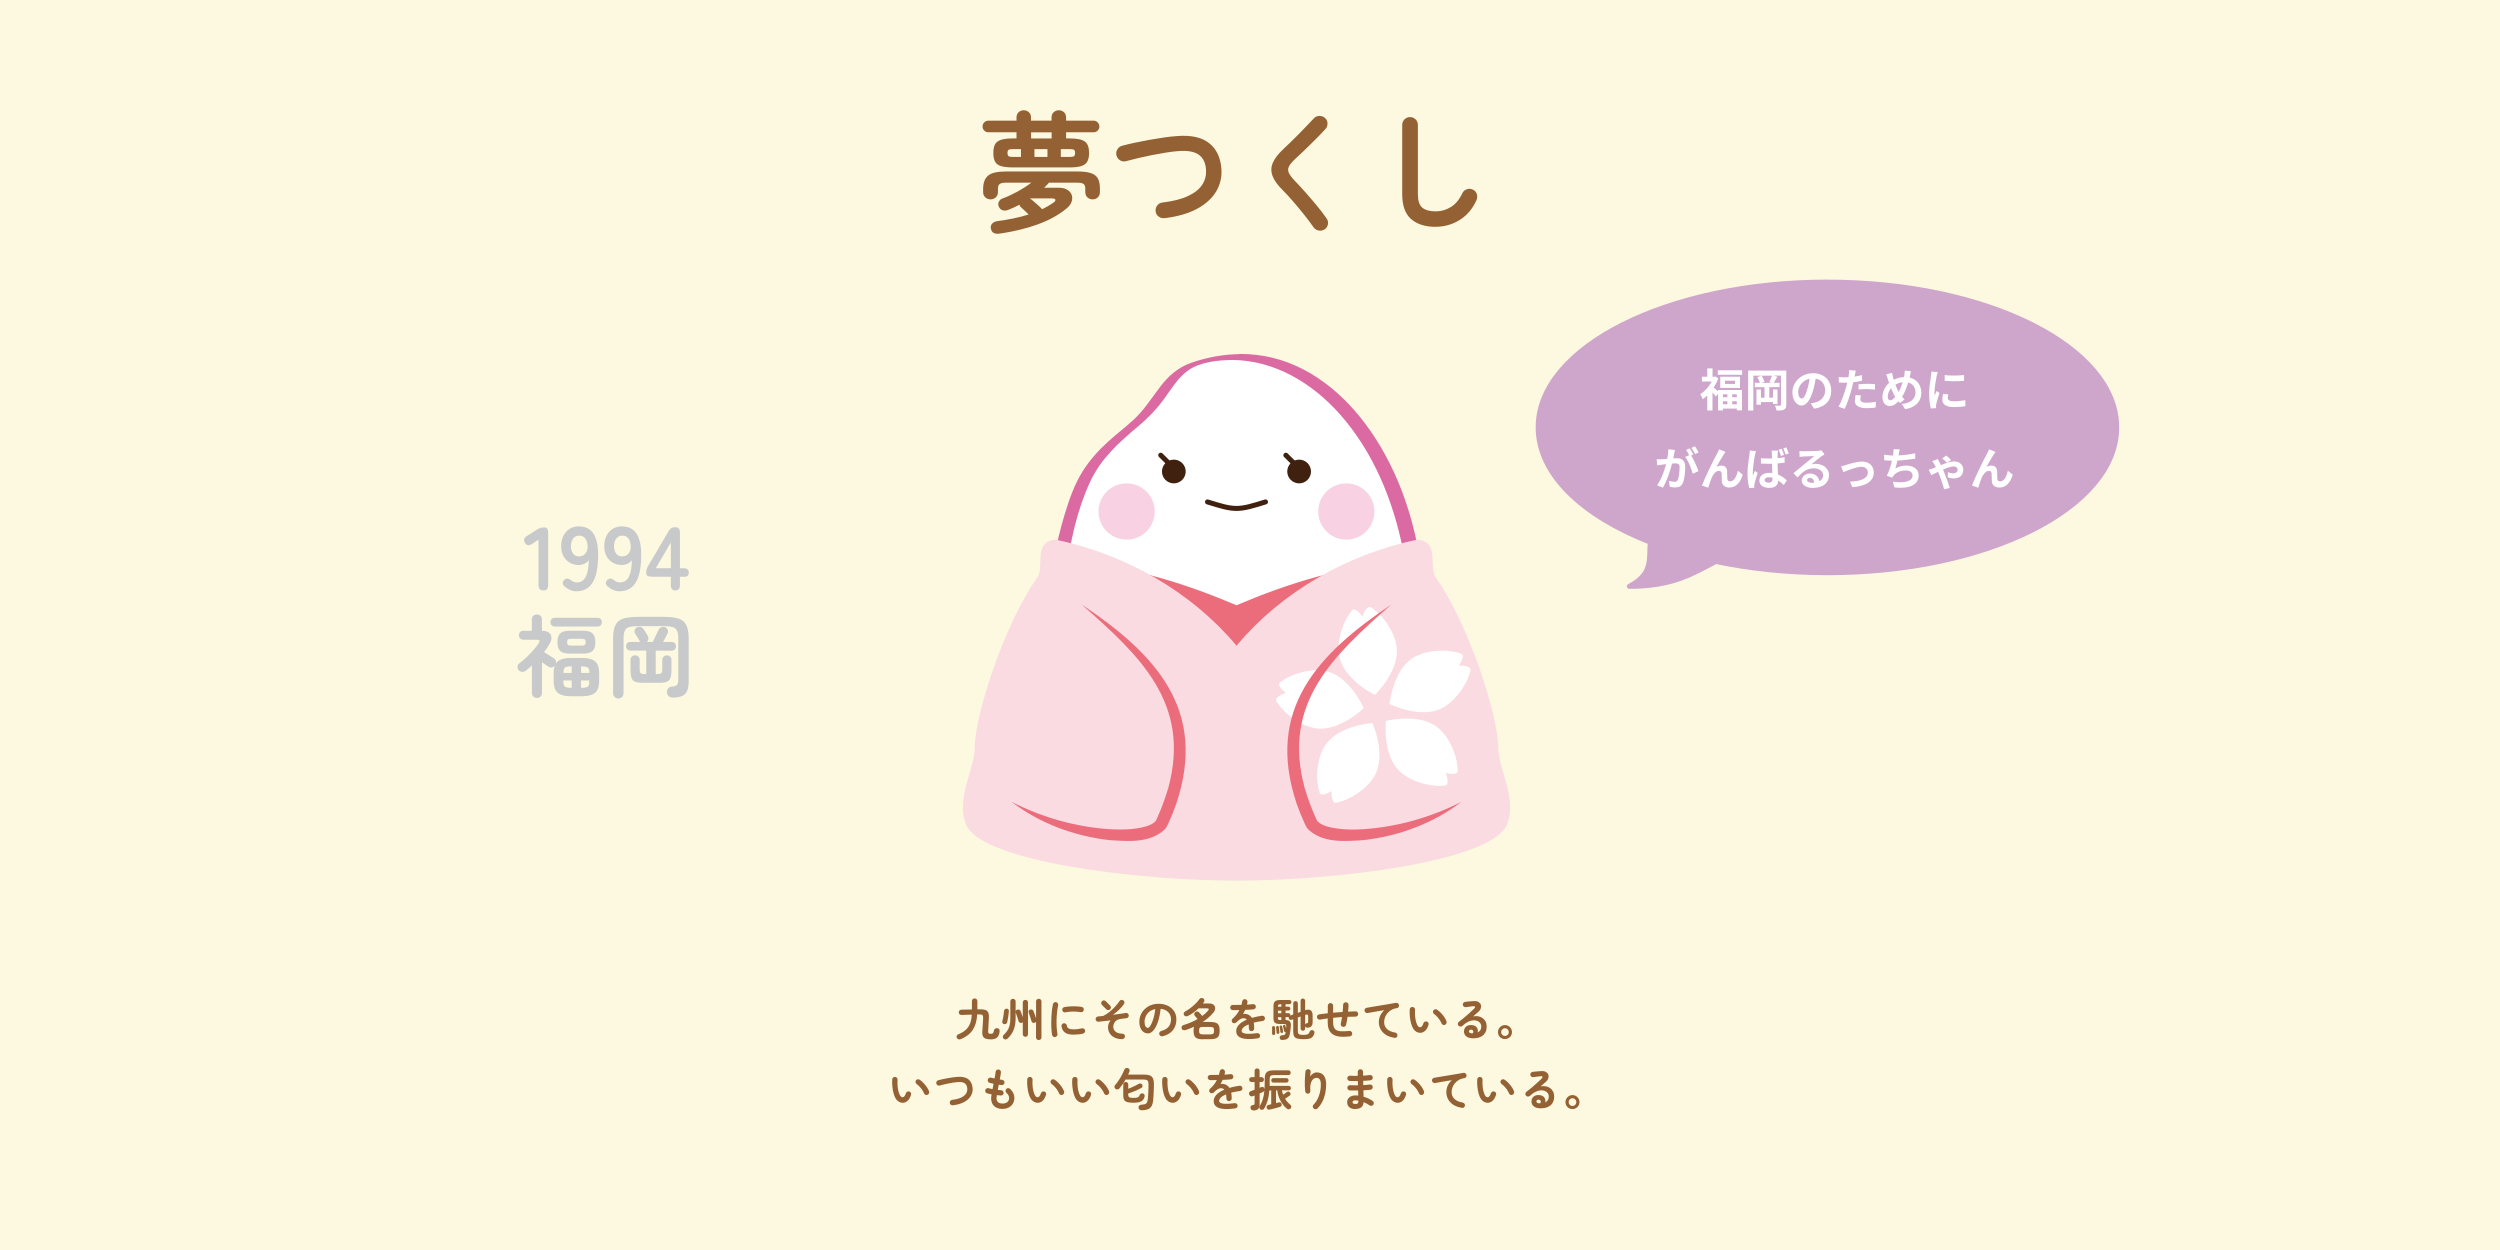 <?xml version="1.0" encoding="UTF-8"?>
<svg xmlns="http://www.w3.org/2000/svg" viewBox="0 0 600 300">
  <defs>
    <style>
      .cls-1 {
        fill: #cea6cc;
        stroke: #cea6cc;
      }

      .cls-1, .cls-2 {
        stroke-linecap: round;
        stroke-linejoin: round;
        stroke-width: 1.2px;
      }

      .cls-3 {
        fill: #40210f;
      }

      .cls-3, .cls-4, .cls-5, .cls-6, .cls-7, .cls-8, .cls-9, .cls-10, .cls-11 {
        stroke-width: 0px;
      }

      .cls-4 {
        fill: #c8c9ca;
      }

      .cls-5 {
        fill: #f9dbe1;
      }

      .cls-6 {
        fill: #eb6d7b;
      }

      .cls-7 {
        fill: #fff;
      }

      .cls-8 {
        fill: #fdf9e0;
      }

      .cls-2 {
        fill: none;
        stroke: #40210f;
      }

      .cls-9 {
        fill: #946134;
      }

      .cls-10 {
        fill: #f8d2e2;
      }

      .cls-11 {
        fill: #db6aa3;
      }
    </style>
  </defs>
  <g id="bg">
    <rect class="cls-8" width="600" height="300"/>
  </g>
  <g id="_こめつぶ丸" data-name="こめつぶ丸">
    <g>
      <g>
        <path class="cls-9" d="M243.15,40.18c-1.23,0-2.19-.1-2.89-.31s-1.18-.57-1.45-1.08c-.27-.51-.41-1.2-.41-2.07s.14-1.59.41-2.09c.27-.5.75-.86,1.45-1.08s1.66-.33,2.89-.33h.81v-1.47h-6.74c-.4,0-.73-.13-1-.41-.27-.27-.41-.59-.41-.97,0-.39.13-.73.41-1,.27-.27.6-.41,1-.41h6.74v-.78c0-.52.17-.94.51-1.25.34-.31.75-.47,1.23-.47s.89.16,1.23.47c.34.31.51.73.51,1.25v.78h4.93v-.78c0-.52.17-.94.52-1.25.34-.31.75-.47,1.23-.47s.89.16,1.23.47c.34.31.51.73.51,1.25v.78h6.61c.37,0,.7.13.97.41s.41.6.41,1-.14.7-.41.97-.59.41-.97.41h-6.61v1.47h.78c1.81,0,3.05.25,3.73.75.68.5,1.01,1.42,1.01,2.75,0,.87-.15,1.57-.44,2.07-.29.51-.78.87-1.47,1.08s-1.63.31-2.84.31h-13.51ZM239.88,56.06c-.54.08-.99.04-1.36-.14s-.6-.51-.7-1.01c-.1-.48-.01-.88.28-1.22.29-.33.71-.54,1.25-.62,1.29-.17,2.57-.38,3.84-.64,1.27-.26,2.5-.58,3.68-.95-.33-.33-.67-.66-1-.97-.33-.31-.62-.58-.87-.81-.17-.12-.28-.31-.34-.56-.46.23-.92.45-1.37.67-.46.22-.92.41-1.37.58-.44.17-.86.19-1.26.08-.41-.11-.71-.39-.92-.83-.21-.42-.21-.82-.02-1.22s.51-.67.95-.81c1.14-.42,2.33-.97,3.57-1.65,1.24-.69,2.33-1.39,3.29-2.12h-5.99c-.79,0-1.33.1-1.61.31-.28.21-.42.59-.42,1.15v.78c0,.54-.18.97-.53,1.29-.35.32-.77.48-1.25.48s-.89-.16-1.25-.48c-.35-.32-.53-.75-.53-1.29v-.72c0-1.48.4-2.55,1.19-3.21.79-.67,2.23-1,4.31-1h17.07c1.39,0,2.49.13,3.28.39.79.26,1.35.69,1.68,1.28s.5,1.39.5,2.39v.87c0,.54-.17.97-.51,1.29-.34.32-.75.48-1.23.48s-.92-.16-1.26-.48c-.34-.32-.51-.75-.51-1.29v-.78c0-.56-.14-.95-.42-1.15-.28-.21-.82-.31-1.61-.31h-6.68c-.19.21-.37.41-.56.61-.19.2-.39.4-.62.61h3.53c.83,0,1.51.16,2.04.48.53.32.88.74,1.06,1.25.18.51.17,1.06-.03,1.64-.2.58-.61,1.12-1.23,1.62-1.89,1.56-4.21,2.83-6.96,3.82-2.75.99-5.77,1.72-9.08,2.2ZM242.97,37.66h2.06v-1.87h-2.06c-.48,0-.8.07-.95.2-.16.14-.23.38-.23.73,0,.33.08.57.23.72.16.15.47.22.95.22ZM250.14,50.2c.48-.23.93-.47,1.36-.72.43-.25.84-.51,1.23-.78.46-.31.64-.57.56-.78-.08-.21-.38-.31-.91-.31h-5.15l-.06.03c.08.04.16.09.23.14.07.05.14.1.2.14.35.29.76.65,1.23,1.06s.9.82,1.29,1.22ZM247.46,33.23h4.93v-1.47h-4.93v1.47ZM248.27,37.66h3.12v-1.87h-3.12v1.87ZM254.6,37.66h2.25c.48,0,.8-.07.95-.22.16-.15.23-.38.23-.72,0-.35-.08-.6-.23-.73-.16-.13-.47-.2-.95-.2h-2.25v1.87Z"/>
        <path class="cls-9" d="M279.47,52.35c-.52.06-.99-.06-1.4-.37-.42-.31-.65-.73-.72-1.25-.06-.52.06-.99.37-1.4.31-.42.73-.66,1.25-.72,2.58-.31,4.65-.84,6.22-1.59,1.57-.75,2.69-1.66,3.37-2.73.68-1.07.97-2.24.89-3.51-.1-1.66-.68-2.88-1.72-3.63-1.04-.76-2.67-1.06-4.9-.89-.89.06-1.89.18-3,.36-1.1.18-2.23.38-3.39.61-1.15.23-2.26.47-3.32.72-1.06.25-2.01.49-2.84.72-.5.15-.97.09-1.42-.17-.45-.26-.74-.64-.89-1.14-.15-.52-.09-1.01.17-1.47.26-.46.64-.76,1.14-.9.89-.25,1.9-.49,3.03-.73s2.29-.47,3.51-.69,2.41-.41,3.57-.58c1.17-.17,2.23-.28,3.18-.34,3.35-.25,5.9.32,7.64,1.72,1.75,1.39,2.72,3.44,2.93,6.15.14,1.93-.27,3.73-1.23,5.38-.97,1.65-2.49,3.05-4.56,4.18s-4.71,1.9-7.91,2.29Z"/>
        <path class="cls-9" d="M317.91,55.03c-.42.29-.88.39-1.4.3-.52-.09-.93-.34-1.22-.73-.71-1.02-1.5-2.08-2.39-3.18-.88-1.1-1.76-2.16-2.64-3.17-.87-1.01-1.66-1.87-2.37-2.57-1.23-1.21-2.05-2.34-2.46-3.4-.42-1.06-.41-2.12.03-3.17.44-1.05,1.3-2.18,2.59-3.38.44-.4.96-.89,1.58-1.5.61-.6,1.26-1.25,1.95-1.93s1.35-1.37,2-2.06c.64-.69,1.23-1.3,1.75-1.84.35-.38.79-.57,1.33-.58.53,0,.98.16,1.36.52.38.33.57.76.58,1.29.01.53-.16.98-.51,1.36-.73.79-1.53,1.63-2.42,2.51s-1.74,1.73-2.57,2.53-1.55,1.47-2.15,2.01c-.81.75-1.35,1.39-1.61,1.92-.26.53-.26,1.06,0,1.58.26.52.75,1.17,1.48,1.93.71.73,1.51,1.6,2.42,2.62.91,1.02,1.81,2.08,2.73,3.18.92,1.1,1.72,2.15,2.4,3.15.31.4.42.86.33,1.39s-.35.94-.76,1.23Z"/>
        <path class="cls-9" d="M344.55,54.44c-2.5,0-4.46-.62-5.88-1.86s-2.14-3.23-2.14-5.97v-16.63c0-.52.18-.96.55-1.33s.81-.55,1.33-.55.96.18,1.33.55c.36.36.55.81.55,1.33v16.63c0,1.54.35,2.61,1.04,3.21.7.6,1.77.91,3.23.91,1.29,0,2.5-.34,3.63-1.03,1.13-.69,2.05-1.79,2.76-3.31.23-.48.59-.8,1.09-.97.5-.17.98-.14,1.44.09.48.21.8.56.95,1.06.16.5.13.99-.08,1.47-.92,2.06-2.25,3.64-4.01,4.74-1.76,1.1-3.69,1.65-5.79,1.65Z"/>
      </g>
      <g>
        <path class="cls-4" d="M130.41,141.71c-.78,0-1.17-.42-1.17-1.27v-10.91l-1.55,1.02c-.72.49-1.28.4-1.68-.26-.42-.66-.27-1.22.45-1.66l2.59-1.62c.26-.16.51-.27.76-.33.24-.07.53-.1.84-.1.6,0,.91.42.91,1.27v12.59c0,.85-.38,1.27-1.14,1.27Z"/>
        <path class="cls-4" d="M138.41,141.92c-.53,0-1.05-.1-1.54-.31-.5-.21-.95-.49-1.37-.85-.32-.29-.46-.58-.44-.88s.17-.55.44-.77c.29-.22.55-.3.79-.25.24.05.5.19.79.42.4.33.85.5,1.34.5.98,0,1.7-.45,2.16-1.35.46-.9.71-2.23.73-3.99-.25.36-.59.64-1.04.85s-.9.31-1.36.31c-.81,0-1.53-.18-2.17-.55s-1.14-.89-1.51-1.56-.55-1.46-.55-2.39.17-1.76.52-2.47c.34-.71.83-1.27,1.47-1.68.63-.41,1.37-.62,2.2-.62.63,0,1.23.1,1.8.31.57.21,1.07.58,1.51,1.1.44.53.78,1.27,1.04,2.24.25.96.36,2.2.33,3.71-.06,2.84-.52,4.91-1.39,6.23-.87,1.32-2.12,1.98-3.75,1.98ZM138.92,133.54c.68,0,1.2-.23,1.58-.68.37-.45.55-1.04.52-1.76-.03-.82-.22-1.45-.57-1.89-.35-.44-.83-.66-1.44-.66s-1.11.24-1.46.71c-.35.47-.53,1.09-.53,1.86,0,.72.18,1.3.53,1.75.35.45.81.67,1.37.67Z"/>
        <path class="cls-4" d="M148.75,141.92c-.53,0-1.05-.1-1.54-.31-.5-.21-.95-.49-1.37-.85-.32-.29-.46-.58-.44-.88s.17-.55.44-.77c.29-.22.55-.3.79-.25.24.05.5.19.79.42.4.33.85.5,1.34.5.98,0,1.7-.45,2.16-1.35.46-.9.71-2.23.73-3.99-.25.36-.59.64-1.04.85s-.9.31-1.36.31c-.81,0-1.53-.18-2.17-.55s-1.14-.89-1.51-1.56-.55-1.46-.55-2.39.17-1.76.52-2.47c.34-.71.83-1.27,1.47-1.68.63-.41,1.37-.62,2.2-.62.63,0,1.23.1,1.8.31.57.21,1.07.58,1.51,1.1.44.53.78,1.27,1.04,2.24.25.96.36,2.2.33,3.71-.06,2.84-.52,4.91-1.39,6.23-.87,1.32-2.12,1.98-3.75,1.98ZM149.27,133.54c.68,0,1.2-.23,1.58-.68.37-.45.55-1.04.52-1.76-.03-.82-.22-1.45-.57-1.89-.35-.44-.83-.66-1.44-.66s-1.11.24-1.46.71c-.35.47-.53,1.09-.53,1.86,0,.72.18,1.3.53,1.75.35.45.81.67,1.37.67Z"/>
        <path class="cls-4" d="M162.08,141.71c-.72,0-1.08-.42-1.08-1.27v-2.03h-4.62c-.86,0-1.3-.29-1.3-.89,0-.33.04-.62.11-.86.07-.24.18-.5.32-.76l5.01-8.51c.17-.32.38-.54.62-.67.24-.13.54-.19.9-.19.76,0,1.15.42,1.15,1.27v8.58h.84c.85,0,1.27.34,1.27,1.01s-.31,1.02-.93,1.02h-1.19v2.03c0,.85-.37,1.27-1.1,1.27ZM157.39,136.37h3.61v-6.18l-3.61,6.18Z"/>
        <path class="cls-4" d="M128.87,167.5c-.35,0-.63-.11-.86-.33-.23-.22-.35-.51-.35-.88v-6.59c-.23.22-.47.43-.71.64s-.49.41-.73.62c-.27.2-.58.29-.91.28-.33-.01-.61-.15-.84-.41-.2-.24-.29-.53-.26-.86.03-.33.17-.59.43-.78.56-.42,1.15-.91,1.75-1.48.6-.57,1.17-1.15,1.68-1.75s.93-1.13,1.23-1.61c.36-.55.22-.82-.43-.82h-3.26c-.33,0-.59-.11-.79-.32-.19-.22-.29-.47-.29-.76s.1-.55.29-.76c.19-.2.46-.3.79-.3h2.03v-2.74c0-.37.12-.67.36-.87.24-.21.52-.31.85-.31s.63.1.86.31.35.5.35.87v2.74h.13c.63,0,1.13.14,1.5.41s.58.63.64,1.08c.06.45-.06.94-.35,1.47-.19.36-.4.72-.64,1.07-.24.35-.49.71-.77,1.07.22.14.48.32.79.52.31.2.61.39.9.57.29.18.5.31.65.4.22.13.37.31.45.54.09.23.11.46.07.69.3-.46.76-.79,1.37-1s1.4-.31,2.37-.31h2.33c1.07,0,1.91.12,2.54.37.63.25,1.08.64,1.35,1.19.27.55.41,1.29.41,2.22v1.66c0,.92-.14,1.66-.41,2.2s-.72.94-1.35,1.19c-.63.24-1.47.37-2.54.37h-2.33c-1.05,0-1.89-.12-2.53-.37-.63-.25-1.09-.64-1.36-1.19-.27-.55-.41-1.28-.41-2.2v-1.66c0-.76.09-1.4.28-1.9-.2.23-.45.36-.75.4s-.58-.03-.85-.21c-.17-.12-.39-.27-.66-.46-.27-.19-.54-.39-.81-.59v7.39c0,.36-.12.65-.36.88-.24.22-.52.33-.85.33ZM133.17,150.37c-.32,0-.57-.1-.77-.31-.19-.21-.29-.46-.29-.75s.1-.53.29-.73c.19-.2.45-.3.77-.3h10.22c.33,0,.59.1.78.3.19.2.28.45.28.73s-.09.54-.28.75c-.19.21-.45.31-.78.31h-10.22ZM136.8,156.87c-1.11,0-1.89-.21-2.34-.63-.45-.42-.68-1.12-.68-2.12s.23-1.68.68-2.11c.45-.42,1.23-.64,2.34-.64h3.07c1.11,0,1.89.21,2.34.64.45.42.68,1.13.68,2.11s-.23,1.7-.68,2.12c-.45.42-1.24.63-2.34.63h-3.07ZM135.2,161.5h2.01v-1.58h-.04c-.53,0-.94.04-1.22.12-.28.08-.47.23-.57.45-.1.22-.16.56-.17,1ZM137.16,165.08h.04v-1.77h-2.01v.02c0,.49.05.86.14,1.11s.28.42.57.51c.29.09.71.13,1.25.13ZM137.19,154.95h2.29c.43,0,.72-.05.86-.16.14-.11.22-.33.22-.66s-.07-.55-.22-.66c-.14-.11-.43-.16-.86-.16h-2.29c-.43,0-.72.05-.86.16-.14.11-.22.33-.22.66s.07.55.22.66c.14.11.43.16.86.16ZM139.45,161.5h2.01c0-.45-.05-.78-.16-1-.11-.22-.3-.37-.58-.45-.28-.08-.69-.12-1.22-.12h-.04v1.58ZM139.45,165.08h.04c.56,0,.98-.04,1.26-.13.28-.09.47-.26.56-.51s.14-.62.14-1.11v-.02h-2.01v1.77Z"/>
        <path class="cls-4" d="M148.42,167.63c-.35,0-.64-.12-.9-.35-.25-.23-.38-.53-.38-.89v-13.03c0-1.11.11-2.01.32-2.71.22-.7.56-1.24,1.04-1.61.47-.38,1.11-.63,1.9-.78.79-.14,1.76-.22,2.89-.22h5.83c1.15,0,2.12.07,2.91.22.79.14,1.42.4,1.89.78.48.37.82.91,1.04,1.61.22.7.32,1.6.32,2.71v10.09c0,1.01-.12,1.8-.37,2.37-.25.57-.64.97-1.18,1.21-.54.24-1.25.37-2.13.4-.42.01-.77-.09-1.05-.31-.28-.22-.44-.52-.49-.9-.03-.38.07-.71.28-.99.22-.29.5-.44.86-.45.63-.03,1.06-.16,1.27-.39.22-.23.32-.69.32-1.38v-9.63c0-.92-.11-1.6-.32-2.04-.22-.44-.59-.73-1.12-.86-.53-.14-1.28-.21-2.25-.21h-5.83c-.95,0-1.69.07-2.21.21-.53.14-.89.43-1.1.86-.21.44-.31,1.12-.31,2.04v13.03c0,.36-.13.66-.38.89-.25.23-.54.35-.88.35ZM154.25,163.87c-.78,0-1.38-.08-1.8-.25-.42-.17-.72-.46-.88-.9-.17-.43-.25-1.03-.25-1.79v-2.55c0-.33.11-.6.32-.8.22-.2.48-.3.78-.3s.56.1.78.3c.22.2.32.47.32.8v2.2c0,.49.07.81.22.96.14.15.47.23.97.23h.39v-5.62h-3.78c-.32,0-.57-.1-.77-.31s-.29-.46-.29-.75.1-.53.29-.73c.19-.2.45-.3.77-.3h2.35c-.09-.09-.15-.18-.19-.28-.07-.13-.18-.31-.31-.53s-.27-.45-.41-.68-.25-.4-.33-.52c-.16-.24-.2-.51-.12-.81.08-.29.25-.51.53-.66.29-.16.59-.19.91-.11.32.09.56.27.73.56.07.1.18.26.31.47s.27.43.4.65c.13.22.23.38.3.5.13.23.17.48.13.74-.04.26-.16.48-.35.67h1.4c.11-.24.26-.55.44-.93.18-.37.36-.74.53-1.09.17-.35.29-.62.37-.79.12-.3.32-.53.63-.67.3-.14.61-.17.93-.06.32.1.54.3.67.59s.12.59-.02.88c-.09.19-.24.49-.45.91-.22.42-.42.81-.63,1.17h2.03c.33,0,.59.1.78.3.19.2.28.45.28.73s-.09.54-.28.75c-.19.21-.45.31-.78.31h-3.8v5.62h.39c.5,0,.83-.08.97-.23.14-.15.22-.47.22-.96v-2.2c0-.33.11-.6.32-.8.22-.2.47-.3.78-.3s.56.1.78.3c.22.2.32.47.32.8v2.55c0,.76-.08,1.36-.25,1.79-.17.43-.46.73-.89.9-.42.17-1.03.25-1.8.25h-3.95Z"/>
      </g>
      <path class="cls-1" d="M438.58,67.7c-38.34,0-69.42,15.61-69.42,34.87,0,11.21,10.55,21.18,26.91,27.56-.39,3.75.88,7.52-5.02,10.59,10.19,0,14.9-2.88,20.74-5.97,8.25,1.73,17.3,2.7,26.8,2.7,38.34,0,69.42-15.61,69.42-34.87s-31.08-34.87-69.42-34.87Z"/>
      <g>
        <path class="cls-9" d="M237.79,249.45c-.48,0-.87-.05-1.19-.16-.32-.11-.55-.3-.69-.58-.14-.28-.2-.68-.16-1.2.01-.14.03-.35.05-.62.02-.27.04-.56.05-.87.02-.31.04-.62.06-.91.02-.29.04-.53.04-.71.02-.38-.03-.64-.16-.77s-.39-.19-.78-.17h-.49c-.07,1.51-.42,2.74-1.06,3.71-.63.97-1.6,1.71-2.89,2.23-.19.07-.38.08-.56.03-.18-.05-.31-.18-.39-.38-.07-.17-.07-.34.02-.5.08-.16.22-.28.43-.36.68-.27,1.25-.61,1.7-1.02.45-.4.79-.9,1.03-1.5s.38-1.32.43-2.16l-2.48.08c-.17,0-.32-.05-.45-.17-.13-.12-.19-.27-.2-.45,0-.17.05-.32.17-.45.12-.12.27-.19.45-.2l2.54-.05v-2c0-.19.06-.35.19-.47.13-.12.28-.18.46-.18s.34.06.47.18c.13.12.19.28.19.47v1.96h.46c.62-.02,1.1.03,1.45.15.35.12.58.34.71.66.13.32.18.76.14,1.32-.01.27-.03.56-.05.88-.02.32-.04.63-.05.93-.02.31-.03.58-.05.82-.01.24-.03.42-.03.53,0,.23.04.39.13.47.09.08.27.12.54.12.23,0,.4-.05.5-.16.1-.11.18-.33.23-.66.04-.19.14-.34.3-.44.17-.1.36-.12.57-.07.2.05.34.14.41.28.07.14.1.31.08.52-.09.68-.3,1.17-.64,1.45-.34.28-.83.42-1.47.42Z"/>
        <path class="cls-9" d="M240.96,245.8c-.14-.04-.26-.12-.34-.25-.08-.13-.1-.28-.06-.45.06-.21.11-.46.17-.76.05-.3.1-.6.15-.91.05-.31.08-.57.09-.79.01-.19.09-.33.22-.43.13-.1.27-.14.43-.13.17.01.3.08.39.18.1.11.14.25.12.43-.01.27-.04.56-.09.89-.05.33-.1.65-.15.96-.05.31-.11.58-.17.8-.04.18-.14.31-.29.39s-.31.1-.48.06ZM240.87,249.3c-.12-.12-.19-.27-.19-.45,0-.18.05-.32.17-.44.38-.36.69-.72.93-1.08s.42-.78.53-1.26c.12-.47.17-1.05.17-1.72v-4c0-.19.06-.35.18-.46.12-.12.27-.17.45-.17s.32.06.45.17.19.27.19.46v2.46c0-.11.04-.21.11-.3.06-.09.15-.16.27-.19.17-.06.32-.06.47,0,.15.06.25.17.32.33.08.19.17.42.27.7.1.28.19.55.28.8v-3.55c0-.19.06-.35.18-.46.12-.12.27-.17.45-.17s.32.06.44.17c.12.12.18.27.18.46v7.6c0,.19-.06.35-.18.46-.12.12-.27.17-.44.17s-.33-.06-.45-.17c-.12-.12-.18-.27-.18-.46v-2.86c-.07.05-.14.09-.23.13-.18.06-.34.05-.49-.02-.14-.07-.24-.2-.29-.38s-.12-.39-.2-.64c-.08-.25-.17-.5-.25-.74-.08-.24-.16-.46-.23-.64-.02-.06-.03-.12-.03-.18v1.48c0,1.09-.15,2.02-.46,2.79-.31.77-.79,1.48-1.45,2.11-.14.13-.3.2-.49.22-.19.02-.36-.04-.49-.18ZM249.3,249.61c-.18,0-.33-.06-.46-.17s-.19-.27-.19-.46v-3.74c-.07.11-.18.18-.32.23-.18.06-.34.05-.48-.02s-.24-.2-.3-.38c-.05-.18-.12-.39-.19-.64s-.16-.5-.24-.74c-.08-.24-.16-.46-.23-.64-.06-.14-.06-.29,0-.44.06-.15.17-.25.33-.3.17-.06.33-.06.48,0,.15.06.25.17.32.33.06.15.13.33.21.54.08.21.15.43.23.65.08.22.14.42.2.61v-4.1c0-.19.06-.35.19-.46s.28-.17.46-.17.32.06.45.17c.12.12.19.27.19.46v8.63c0,.19-.06.35-.19.46-.13.12-.28.17-.45.17Z"/>
        <path class="cls-9" d="M253.26,248.9c-.18.03-.34,0-.49-.11-.14-.1-.23-.24-.27-.41-.06-.37-.12-.79-.15-1.28-.04-.49-.05-1-.05-1.54s.01-1.08.04-1.63c.03-.55.07-1.07.13-1.57.06-.5.14-.95.22-1.34.04-.17.13-.31.28-.41.15-.1.31-.13.49-.09.17.04.31.14.41.29.1.15.13.31.09.49-.12.51-.21,1.07-.27,1.66-.06.6-.11,1.2-.12,1.82-.02.62,0,1.21.03,1.79.04.58.1,1.11.18,1.58.04.17,0,.33-.1.47-.1.14-.24.23-.42.27ZM257.68,248.32c-.94,0-1.63-.17-2.09-.51-.46-.34-.73-.83-.83-1.49-.03-.17,0-.33.11-.48.1-.14.25-.23.43-.26.17-.02.33.02.48.12.14.1.23.25.26.43.04.31.19.54.44.69.25.15.66.23,1.23.23.54,0,1.19-.08,1.95-.25.17-.04.33-.01.49.09s.24.24.28.41,0,.33-.1.48c-.1.15-.24.24-.41.29-.39.09-.78.16-1.16.19-.39.04-.75.05-1.09.05ZM255.71,242.97c-.17.04-.33,0-.48-.09-.15-.1-.24-.24-.28-.42-.04-.17,0-.33.09-.49.1-.15.24-.24.42-.27.4-.08.85-.13,1.35-.16.5-.03.99-.03,1.48-.01.49.02.92.06,1.3.12.18.03.32.12.42.26s.13.31.1.49c-.03.18-.12.32-.26.42-.15.1-.31.13-.48.1-.58-.1-1.19-.15-1.81-.15-.63,0-1.24.06-1.84.18Z"/>
        <path class="cls-9" d="M269.35,249.41c-.76-.01-1.4-.15-1.91-.42s-.89-.61-1.14-1.04c-.25-.43-.38-.9-.38-1.41,0-.29.05-.58.16-.87.11-.28.27-.55.48-.78-.53.06-1.05.13-1.57.18-.51.06-.96.11-1.35.15-.18.01-.34-.03-.47-.15-.13-.11-.21-.26-.22-.44-.01-.17.03-.33.15-.46.11-.14.25-.21.43-.22.19-.01.39-.03.6-.06.21-.03.42-.04.62-.06.53-.25,1.04-.58,1.53-.98.5-.4.95-.83,1.37-1.29.41-.46.76-.89,1.03-1.3.1-.15.24-.25.41-.28s.33,0,.49.1c.14.09.23.23.27.4.04.18,0,.34-.1.49-.29.44-.67.88-1.14,1.33-.47.45-.97.87-1.51,1.25.58-.07,1.13-.15,1.66-.22.53-.08,1-.15,1.39-.21.17-.04.33,0,.48.09.15.1.24.23.26.41.04.17,0,.33-.09.48-.1.15-.23.24-.41.26-.18.03-.39.06-.62.08-.23.03-.48.06-.73.09-.46.06-.83.19-1.1.38s-.46.43-.58.71c-.12.27-.18.55-.18.82,0,.45.18.84.55,1.15.36.31.91.48,1.64.49.18,0,.33.07.45.2.12.13.18.28.17.46,0,.18-.07.33-.19.46-.13.13-.29.19-.46.18ZM265.53,242.25l-1.06-1.06c-.12-.12-.18-.27-.18-.45s.06-.33.18-.46c.12-.12.27-.18.45-.18s.33.06.45.18l1.06,1.06c.13.12.19.27.19.45s-.06.33-.19.45c-.12.13-.27.19-.45.19s-.33-.06-.45-.18Z"/>
        <path class="cls-9" d="M279.03,248.7c-.18.04-.35.02-.51-.08-.16-.09-.26-.23-.3-.4-.04-.17-.02-.34.08-.49.09-.15.23-.25.4-.3.8-.21,1.39-.55,1.77-1.02.38-.47.57-1.06.57-1.78,0-.45-.1-.86-.3-1.22-.2-.36-.49-.65-.86-.88-.37-.22-.82-.36-1.33-.41-.13,1.21-.35,2.25-.65,3.14-.31.88-.67,1.56-1.08,2.04-.41.48-.85.72-1.3.72-.38,0-.73-.11-1.05-.33-.32-.22-.57-.54-.75-.96-.18-.42-.28-.92-.28-1.5s.11-1.16.34-1.68c.23-.52.55-.98.97-1.38.42-.4.91-.71,1.47-.93.57-.22,1.19-.33,1.86-.33.82,0,1.55.16,2.19.47.64.31,1.14.75,1.51,1.31.37.56.55,1.21.55,1.95,0,1.04-.28,1.91-.84,2.61-.56.7-1.37,1.18-2.45,1.45ZM275.5,246.7c.13,0,.28-.11.45-.33.17-.22.34-.53.51-.93s.33-.88.48-1.43c.14-.55.25-1.16.32-1.83-.56.11-1.03.32-1.41.62-.38.31-.67.67-.86,1.09s-.3.86-.3,1.32c0,.49.08.86.23,1.11.15.25.35.38.59.38Z"/>
        <path class="cls-9" d="M288.75,249.44c-.56,0-1.01-.06-1.35-.18-.34-.12-.58-.33-.73-.64-.15-.3-.22-.72-.22-1.25,0-.38.03-.69.1-.95-.64.3-1.3.55-1.97.78-.22.07-.42.08-.61.02-.19-.06-.31-.19-.37-.39-.05-.2-.04-.38.04-.52.08-.14.21-.24.4-.29.58-.18,1.16-.39,1.73-.63s1.12-.51,1.65-.82c-.12-.13-.23-.27-.36-.42-.12-.15-.22-.27-.3-.36-.12-.13-.17-.28-.15-.45s.09-.31.23-.42c.14-.12.31-.17.49-.16.18,0,.33.08.46.22.09.09.21.22.36.39.16.18.29.33.39.46.58-.41,1.05-.85,1.43-1.31.12-.14.16-.27.11-.37-.05-.1-.17-.15-.36-.15h-2.07c-.38.38-.79.72-1.23,1.03-.44.31-.88.58-1.31.8-.17.09-.34.11-.53.08s-.33-.13-.42-.3c-.09-.17-.11-.32-.06-.48.05-.15.15-.27.31-.36.43-.23.86-.51,1.3-.84.43-.33.83-.67,1.2-1.03.37-.36.67-.71.91-1.05.11-.17.25-.27.43-.32.18-.05.34-.02.5.08.17.09.26.22.3.38s0,.33-.11.49c-.07.12-.16.23-.26.36h1.55c.47,0,.82.11,1.06.33s.35.5.35.83-.14.67-.42,1.01c-.35.43-.75.83-1.18,1.21-.44.38-.9.72-1.39,1.05h1.77c.57,0,1.02.06,1.36.18.33.12.58.33.72.64.15.3.22.72.22,1.25s-.07.95-.22,1.25c-.15.3-.39.51-.72.64-.33.12-.79.18-1.36.18h-1.66ZM288.75,248.26h1.66c.4,0,.66-.06.78-.19s.19-.36.19-.71-.06-.58-.19-.71-.39-.19-.78-.19h-1.66c-.4,0-.66.06-.79.19-.13.13-.19.36-.19.71s.06.58.19.71c.13.13.39.19.79.19Z"/>
        <path class="cls-9" d="M301.85,249.21c-.96.14-1.78.19-2.44.16s-1.19-.13-1.59-.3c-.4-.17-.69-.39-.87-.66-.18-.28-.27-.59-.27-.95,0-.54.22-1.04.65-1.51s1.07-.88,1.9-1.23c-.12-.14-.26-.24-.42-.29-.36-.11-.71-.07-1.06.12-.35.19-.69.46-1.02.82-.12.13-.28.2-.48.21-.2.01-.36-.05-.48-.18-.12-.14-.17-.29-.16-.48.01-.18.08-.33.22-.44.35-.3.66-.63.93-.98.27-.35.5-.72.69-1.09-.31,0-.6.01-.87.02-.27,0-.5,0-.7,0-.18,0-.33-.06-.45-.19-.12-.13-.18-.28-.18-.46,0-.18.08-.33.21-.44.13-.11.28-.17.46-.16.25,0,.56,0,.91,0s.73,0,1.12-.02c.04-.14.07-.27.1-.4.03-.13.05-.26.08-.39.03-.18.11-.33.24-.44.13-.11.29-.16.46-.13s.32.1.43.24c.11.14.15.3.13.48,0,.09-.02.19-.04.29-.02.1-.05.2-.08.3.27-.01.53-.03.77-.05.24-.02.45-.04.64-.07.18-.02.34.02.48.12s.22.25.24.43c.02.18-.02.34-.13.47-.11.14-.25.21-.43.23-.27.03-.57.05-.92.08s-.71.04-1.08.05c-.16.35-.33.68-.52.99.17-.04.34-.05.5-.04s.31.04.45.08c.22.06.43.16.63.3.21.14.39.34.55.59.35-.1.73-.19,1.13-.28.4-.09.82-.16,1.27-.23.17-.03.33,0,.48.11.14.1.23.25.25.43.03.18-.01.34-.12.47-.11.14-.25.22-.43.25-.42.05-.8.11-1.16.18-.35.07-.68.14-.98.22.04.19.07.41.09.64.02.23.03.48.03.75,0,.18-.06.33-.19.46s-.28.19-.46.19-.33-.06-.45-.19c-.12-.13-.18-.28-.18-.46,0-.37-.02-.7-.07-.98-.59.25-1.02.51-1.28.78s-.39.54-.39.8c0,.19.12.35.35.48.23.12.62.19,1.16.21.54.01,1.28-.04,2.21-.16.17-.02.33.02.47.12.14.1.23.25.25.43.02.17-.02.33-.13.46s-.25.22-.42.25Z"/>
        <path class="cls-9" d="M305.67,248.4c-.11,0-.2-.03-.27-.1-.07-.07-.11-.16-.11-.27,0-.12.01-.26.01-.44v-.54c0-.18,0-.32-.01-.43,0-.1.02-.18.09-.25s.15-.11.25-.11c.1-.01.19.01.26.08.08.06.12.15.12.26,0,.11.01.25.02.44s0,.37.01.55c0,.18,0,.33,0,.44s-.04.21-.1.28-.16.11-.29.11ZM307.75,249.6c-.18,0-.33-.04-.44-.13-.11-.09-.17-.21-.19-.38-.01-.17.03-.32.13-.43s.25-.17.43-.18c.22-.02.39-.05.5-.08.11-.03.18-.08.23-.15.04-.07.08-.18.11-.32,0-.04.01-.09.02-.13s.01-.09.02-.14c-.09.03-.17.02-.25-.02-.08-.04-.13-.1-.14-.19,0-.05-.03-.15-.06-.31-.04-.16-.07-.32-.11-.48s-.06-.26-.08-.31c-.01-.08,0-.15.03-.23s.1-.12.18-.13c.19-.05.32.02.38.22,0,.03.03.1.05.22.03.12.06.24.09.37.01-.09.02-.17.03-.26,0-.09,0-.17.02-.25.01-.21-.02-.35-.11-.42-.09-.07-.23-.11-.44-.11h-.92c-.6,0-1.01-.1-1.25-.3-.23-.2-.35-.57-.35-1.09v-2.91c0-.53.12-.91.37-1.13.25-.22.66-.33,1.24-.33h2.22c.14,0,.25.05.35.15.09.1.14.21.14.35s-.05.25-.14.35c-.09.1-.21.15-.35.15h-.93v.6h.67c.14,0,.26.04.35.13.09.09.13.2.13.33s-.04.24-.13.33c-.09.09-.2.14-.35.14h-.67v.62h.67c.14,0,.26.05.35.14.09.09.13.21.13.33,0,.02,0,.06-.02.12l.71-.26v-2.66c0-.17.05-.3.16-.4.11-.1.24-.15.4-.15s.28.05.39.15c.11.1.16.23.16.4v2.26l.66-.24v-2.65c0-.17.05-.3.16-.39.11-.1.23-.15.38-.15s.28.05.39.15c.11.1.16.23.16.39v2.26c.56-.19,1-.18,1.32.02.32.2.48.62.48,1.26v1.52c0,.48-.1.83-.3,1.05-.2.22-.51.33-.93.35-.13,0-.25-.02-.35-.08s-.17-.14-.22-.26v.53c0,.17-.05.3-.16.39-.11.1-.24.15-.39.15s-.27-.05-.38-.15c-.11-.1-.16-.23-.16-.39v-2.88l-.66.24v3.32c0,.22.03.4.1.52s.2.21.4.26c.2.05.49.07.87.07.35,0,.62-.03.81-.08.19-.05.33-.13.42-.23s.16-.24.21-.42c.04-.16.14-.28.3-.35.15-.08.31-.09.47-.04.34.12.47.36.39.71-.09.35-.22.64-.4.85-.18.21-.44.37-.79.46-.35.09-.81.14-1.4.14-.65,0-1.15-.05-1.51-.15-.36-.1-.61-.28-.76-.55-.14-.27-.22-.65-.22-1.14v-2.96l-.36.13c-.14.05-.27.05-.4,0-.13-.05-.23-.15-.29-.3-.05-.12-.06-.23-.02-.36-.02,0-.05.01-.1.01h-.67v.7c.52.03.87.15,1.05.38.18.22.26.58.22,1.07-.03.37-.06.72-.1,1.05-.04.32-.09.64-.16.96-.09.51-.28.86-.56,1.05-.28.19-.7.28-1.24.28ZM306.74,248.12c-.09.01-.18,0-.25-.06-.08-.05-.12-.13-.12-.22,0-.11-.02-.24-.03-.39-.01-.15-.03-.31-.04-.47-.01-.16-.03-.29-.04-.39,0-.09.02-.17.07-.24.05-.07.12-.11.21-.12.09-.01.18,0,.25.06.07.05.11.12.12.21.01.1.03.23.05.39.02.16.04.32.05.48.02.16.03.29.04.39.02.21-.08.33-.29.37ZM306.71,241.62h.81v-.6h-.25c-.22,0-.36.04-.44.11-.08.07-.12.2-.12.39v.11ZM306.71,243.18h.81v-.62h-.81v.62ZM307.27,244.81h.25v-.69h-.81v.23c0,.19.03.31.1.37.06.06.22.09.46.09ZM307.68,247.9c-.09.01-.18,0-.25-.03s-.12-.11-.13-.22c-.01-.15-.04-.35-.08-.58-.04-.24-.08-.43-.11-.57-.01-.1,0-.19.05-.25s.11-.11.19-.12c.2-.04.32.05.37.26.02.09.05.21.08.36.03.15.06.29.08.44.03.14.04.27.06.37.02.2-.06.32-.25.36ZM313.24,245.87c.07-.17.21-.27.4-.3.14-.02.22-.05.26-.1.04-.04.06-.14.06-.3v-1.25c0-.23-.05-.37-.14-.42s-.25-.03-.46.05l-.12.04v2.28Z"/>
        <path class="cls-9" d="M323.94,248.74c-.99.11-1.84.12-2.58.02-.73-.09-1.33-.35-1.79-.76-.31-.29-.54-.64-.69-1.05-.15-.41-.23-.93-.23-1.54v-.99c-.34.04-.67.09-.98.14s-.6.09-.86.15c-.17.03-.33,0-.47-.11-.14-.1-.23-.24-.26-.41-.03-.17,0-.33.1-.48.1-.14.23-.23.41-.26.29-.04.62-.09.97-.13.35-.05.72-.09,1.11-.13v-1.8c0-.18.06-.33.19-.46s.28-.19.46-.19.33.06.45.19c.12.13.18.28.18.46v1.67c.38-.04.75-.07,1.14-.1.39-.03.76-.06,1.14-.09.04-.31.06-.61.08-.9.02-.29.03-.56.04-.81,0-.18.07-.33.2-.45s.28-.18.46-.17.33.07.46.2.19.28.18.46c0,.24-.02.5-.04.77-.02.27-.04.55-.07.83.32-.02.63-.04.93-.05.3-.01.59-.02.86-.03.18,0,.33.06.45.19.12.13.18.28.18.45s-.06.32-.18.45c-.12.13-.27.19-.45.19-.6-.01-1.24,0-1.92.03-.05.35-.11.7-.17,1.03-.06.33-.12.64-.19.91-.04.17-.14.3-.29.39-.15.09-.31.12-.49.08-.18-.04-.31-.14-.41-.29-.09-.15-.12-.31-.08-.49.06-.24.11-.49.16-.76.05-.27.09-.54.13-.81-.35.02-.71.05-1.06.08-.36.03-.71.07-1.06.1v1.13c0,.4.04.74.13,1,.09.27.22.48.39.64.27.25.67.39,1.19.45.52.05,1.24.03,2.16-.06.18-.02.34.03.48.14s.22.26.23.44c.02.18-.02.34-.14.48-.11.14-.26.22-.45.23Z"/>
        <path class="cls-9" d="M334.68,249.07c-.85-.12-1.55-.37-2.11-.74-.55-.37-.97-.82-1.24-1.34-.27-.53-.41-1.07-.41-1.64s.11-1.11.34-1.61c.23-.5.55-.93.98-1.3-.43.07-.89.14-1.38.22-.49.08-.96.17-1.43.25-.46.08-.86.16-1.21.22-.17.03-.33-.01-.48-.12-.14-.11-.23-.25-.26-.42-.03-.18.01-.34.12-.48.11-.14.25-.22.43-.25.23-.04.53-.08.88-.15.36-.06.76-.13,1.21-.2.45-.07.9-.15,1.37-.23.47-.08.93-.16,1.38-.23.45-.08.86-.15,1.24-.21.37-.07.68-.12.92-.16.17-.03.32,0,.46.11.14.1.23.23.27.4.04.17,0,.33-.09.49s-.23.24-.41.27c-.53.07-.98.22-1.37.45-.38.23-.7.5-.96.82-.25.32-.44.66-.56,1.02-.12.36-.18.71-.18,1.05,0,.7.24,1.26.71,1.69.48.43,1.12.7,1.93.83.18.03.32.12.43.26.11.14.15.3.12.48-.03.18-.11.32-.25.43-.14.11-.3.15-.48.12Z"/>
        <path class="cls-9" d="M340.91,247.88c-.33.01-.65-.06-.95-.23-.3-.17-.57-.43-.8-.8-.19-.32-.36-.73-.5-1.23-.14-.5-.23-1.04-.29-1.61-.06-.58-.07-1.16-.04-1.73.01-.18.08-.33.21-.45.13-.12.28-.17.46-.16.18,0,.33.08.45.21.12.13.17.29.16.47-.03.5-.03,1,.01,1.47.04.48.1.91.21,1.31s.23.72.38.98c.17.29.37.44.63.44.31,0,.57-.33.78-.97.06-.17.17-.29.32-.37.16-.08.32-.09.5-.04.17.05.29.16.37.32s.09.33.03.49c-.2.63-.47,1.1-.81,1.41-.34.31-.71.47-1.1.49ZM346.79,245.97c-.17.06-.34.06-.5-.02s-.28-.2-.34-.37c-.11-.27-.25-.54-.44-.81-.18-.27-.39-.53-.62-.78-.23-.24-.46-.45-.7-.62-.14-.1-.23-.24-.27-.42-.04-.18,0-.34.12-.49.12-.14.26-.22.43-.24.17-.01.33.03.48.14.3.21.6.46.89.77.29.3.56.63.79.97.24.35.41.68.53,1.01.06.17.05.33-.02.5-.07.17-.19.28-.36.34Z"/>
        <path class="cls-9" d="M353.44,249.19c-.66-.01-1.17-.17-1.55-.48s-.56-.72-.54-1.24c.01-.31.1-.58.26-.81s.38-.41.66-.52c.28-.12.6-.16.96-.12.58.05.98.25,1.21.59s.3.73.21,1.17c.25-.12.46-.3.62-.54.16-.23.24-.54.24-.91,0-.28-.08-.54-.24-.76s-.39-.4-.68-.53c-.29-.13-.63-.18-1.01-.16s-.79.13-1.23.34c-.44.21-.89.53-1.35.98-.13.12-.29.18-.49.18-.19,0-.35-.08-.47-.22-.12-.14-.17-.29-.16-.47s.08-.32.22-.42c.45-.34.89-.7,1.34-1.07.45-.38.87-.75,1.28-1.12.41-.37.76-.7,1.07-1,.19-.19.26-.34.2-.46s-.22-.17-.47-.13c-.25.03-.52.07-.84.11s-.61.08-.88.12c-.17.03-.33-.01-.47-.12-.14-.11-.23-.25-.25-.43-.03-.17.01-.33.12-.47.11-.14.25-.22.43-.25.16-.02.36-.04.6-.07s.49-.04.75-.06c.26-.02.47-.04.65-.05.47-.04.85.02,1.15.18.29.16.5.37.6.64.11.27.11.56.02.88-.1.32-.3.62-.62.9-.14.12-.33.28-.55.47s-.44.39-.67.59c.41-.08.81-.08,1.2-.02s.74.21,1.04.42c.31.21.55.48.73.83.18.34.27.74.27,1.2,0,.66-.14,1.2-.43,1.62-.29.43-.68.74-1.19.94-.5.2-1.08.29-1.74.28ZM353.24,247.99h.07s.05,0,.08,0c.03,0,.07,0,.11,0,.1-.24.12-.44.05-.59s-.19-.25-.39-.28c-.17-.02-.32,0-.43.07s-.17.18-.19.33c0,.29.22.45.69.48Z"/>
        <path class="cls-9" d="M361.19,249.39c-.31,0-.59-.08-.85-.23-.26-.15-.46-.35-.61-.61-.15-.26-.22-.54-.22-.84s.08-.6.23-.86c.15-.25.35-.46.61-.61.25-.15.53-.23.84-.23s.59.08.85.23c.25.15.46.36.61.61.15.26.23.54.23.86s-.08.59-.23.84-.35.45-.61.6c-.25.15-.54.23-.85.23ZM361.19,248.63c.26,0,.48-.09.66-.28.18-.18.27-.4.27-.65s-.09-.47-.27-.65c-.18-.18-.4-.27-.66-.27s-.47.09-.65.27-.27.4-.27.65.09.46.26.65c.18.19.39.28.65.28Z"/>
        <path class="cls-9" d="M216.71,264.67c-.33.01-.65-.06-.95-.23-.3-.17-.57-.43-.8-.8-.19-.32-.36-.73-.5-1.23-.14-.5-.23-1.04-.29-1.61-.06-.58-.07-1.16-.04-1.73.01-.18.08-.33.21-.45.13-.12.28-.17.46-.16.18,0,.33.08.45.21.12.13.17.29.16.47-.03.5-.03,1,.01,1.47.04.48.1.91.21,1.31s.23.72.38.98c.17.29.37.44.63.44.31,0,.57-.33.78-.97.06-.17.17-.29.32-.37.16-.08.32-.09.5-.04.17.05.29.16.37.32s.09.33.03.49c-.2.63-.47,1.1-.81,1.41-.34.31-.71.47-1.1.49ZM222.6,262.77c-.17.06-.34.06-.5-.02s-.28-.2-.34-.37c-.11-.27-.25-.54-.44-.81-.18-.27-.39-.53-.62-.78-.23-.24-.46-.45-.7-.62-.14-.1-.23-.24-.27-.42-.04-.18,0-.34.12-.49.12-.14.26-.22.43-.24.17-.01.33.03.48.14.3.21.6.46.89.77.29.3.56.63.79.97.24.35.41.68.53,1.01.06.17.05.33-.02.5-.07.17-.19.28-.36.34Z"/>
        <path class="cls-9" d="M228.69,265.27c-.18.02-.34-.02-.49-.13-.14-.11-.23-.25-.25-.43-.02-.18.02-.34.13-.49.11-.14.25-.23.43-.25.89-.11,1.61-.29,2.16-.55.54-.26.93-.57,1.17-.94s.34-.78.31-1.21c-.04-.58-.23-1-.59-1.26s-.92-.37-1.7-.31c-.31.02-.66.06-1.04.12-.38.06-.77.13-1.17.21s-.78.16-1.15.25c-.37.09-.69.17-.98.25-.17.05-.34.03-.49-.06-.16-.09-.26-.22-.31-.39-.05-.18-.03-.35.06-.51.09-.16.22-.26.39-.31.31-.09.66-.17,1.05-.25s.79-.16,1.21-.24c.42-.08.83-.14,1.24-.2s.77-.1,1.1-.12c1.16-.09,2.04.11,2.65.59.6.48.94,1.19,1.01,2.13.05.67-.09,1.29-.43,1.86-.33.57-.86,1.05-1.58,1.45-.72.39-1.63.66-2.74.79Z"/>
        <path class="cls-9" d="M240.61,266.14c-.85,0-1.52-.22-2.01-.67-.49-.45-.73-1.08-.73-1.91,0-.09.01-.21.03-.37s.05-.34.08-.55c-.2-.04-.39-.08-.58-.12-.18-.04-.35-.08-.5-.12-.17-.05-.3-.16-.38-.31-.08-.16-.1-.32-.05-.49.06-.17.16-.29.32-.38.16-.09.32-.1.48-.05.25.08.57.15.94.22.04-.21.08-.42.12-.64s.08-.44.12-.66c-.19-.04-.38-.07-.54-.11-.17-.04-.3-.07-.41-.1-.17-.05-.29-.15-.38-.31-.09-.16-.1-.32-.05-.48.05-.17.15-.3.3-.39.15-.09.31-.1.49-.05.09.02.2.05.35.08.14.03.31.07.49.1.06-.34.11-.65.16-.92s.07-.5.08-.67c.01-.18.1-.32.24-.43.15-.11.31-.15.48-.13.18.02.32.1.43.24.11.14.15.3.13.48-.02.18-.06.42-.1.71-.05.29-.11.61-.18.96.12.02.22.04.32.05s.19.02.26.04c.17.03.31.11.42.25.11.14.15.29.13.46-.02.18-.1.32-.24.43s-.3.15-.47.12c-.09,0-.19-.02-.3-.04-.12-.02-.23-.03-.36-.05-.04.21-.08.42-.12.63-.04.21-.08.41-.11.62.14.01.28.03.42.04.13.01.26.02.37.03.17,0,.32.08.44.21.12.13.17.29.17.46,0,.18-.08.33-.21.44s-.29.17-.47.16c-.14-.01-.29-.03-.45-.04-.16-.01-.32-.03-.49-.05-.06.35-.09.59-.09.72,0,.86.49,1.3,1.48,1.3.41,0,.75-.09,1.03-.29.27-.19.44-.44.5-.75.11-.55-.11-1.07-.66-1.58-.13-.12-.19-.28-.18-.46s.08-.34.22-.46c.13-.12.28-.18.45-.16s.32.08.45.21c.4.38.68.8.84,1.25.16.45.2.9.12,1.35-.11.66-.41,1.18-.91,1.58-.5.4-1.12.59-1.87.59Z"/>
        <path class="cls-9" d="M249.11,264.67c-.33.01-.65-.06-.95-.23-.3-.17-.57-.43-.8-.8-.19-.32-.36-.73-.5-1.23-.14-.5-.23-1.04-.29-1.61-.06-.58-.07-1.16-.04-1.73.01-.18.08-.33.21-.45.13-.12.28-.17.46-.16.18,0,.33.08.45.21.12.13.17.29.16.47-.03.5-.03,1,.01,1.47.04.48.1.91.21,1.31s.23.72.38.98c.17.29.37.44.63.44.31,0,.57-.33.78-.97.06-.17.17-.29.32-.37.16-.08.32-.09.5-.04.17.05.29.16.37.32s.09.33.03.49c-.2.63-.47,1.1-.81,1.41-.34.31-.71.47-1.1.49ZM255,262.77c-.17.06-.34.06-.5-.02s-.28-.2-.34-.37c-.11-.27-.25-.54-.44-.81-.18-.27-.39-.53-.62-.78-.23-.24-.46-.45-.7-.62-.14-.1-.23-.24-.27-.42-.04-.18,0-.34.12-.49.12-.14.26-.22.43-.24.17-.01.33.03.48.14.3.21.6.46.89.77.29.3.56.63.79.97.24.35.41.68.53,1.01.06.17.05.33-.02.5-.07.17-.19.28-.36.34Z"/>
        <path class="cls-9" d="M259.91,264.67c-.33.01-.65-.06-.95-.23-.3-.17-.57-.43-.8-.8-.19-.32-.36-.73-.5-1.23-.14-.5-.23-1.04-.29-1.61-.06-.58-.07-1.16-.04-1.73.01-.18.08-.33.21-.45.13-.12.28-.17.46-.16.18,0,.33.08.45.21.12.13.17.29.16.47-.03.5-.03,1,.01,1.47.04.48.1.91.21,1.31s.23.72.38.98c.17.29.37.44.63.44.31,0,.57-.33.78-.97.06-.17.17-.29.32-.37.16-.08.32-.09.5-.04.17.05.29.16.37.32s.09.33.03.49c-.2.63-.47,1.1-.81,1.41-.34.31-.71.47-1.1.49ZM265.8,262.77c-.17.06-.34.06-.5-.02s-.28-.2-.34-.37c-.11-.27-.25-.54-.44-.81-.18-.27-.39-.53-.62-.78-.23-.24-.46-.45-.7-.62-.14-.1-.23-.24-.27-.42-.04-.18,0-.34.12-.49.12-.14.26-.22.43-.24.17-.01.33.03.48.14.3.21.6.46.89.77.29.3.56.63.79.97.24.35.41.68.53,1.01.06.17.05.33-.02.5-.07.17-.19.28-.36.34Z"/>
        <path class="cls-9" d="M274,266.46c-.19,0-.36-.04-.5-.14s-.22-.25-.25-.45c-.02-.19.03-.36.15-.5.12-.14.28-.22.49-.23.35-.03.63-.07.84-.12.21-.05.36-.16.47-.31.11-.15.19-.38.24-.7.04-.19.06-.45.09-.77.02-.32.04-.66.06-1.03.02-.37.03-.73.04-1.08s.01-.66.01-.93c0-.42-.08-.71-.24-.87-.16-.16-.47-.24-.91-.24h-4.36c-.22.4-.46.78-.71,1.14-.25.36-.49.68-.73.96-.12.15-.28.24-.47.27-.19.03-.36-.01-.51-.13-.14-.11-.22-.25-.24-.42-.03-.17.02-.32.13-.45.21-.23.42-.5.65-.82.22-.32.44-.65.64-1,.21-.35.39-.69.56-1.03.17-.34.3-.64.41-.92.07-.17.18-.28.35-.34.17-.06.33-.06.5,0,.17.06.29.17.36.32.07.16.07.32,0,.49-.04.12-.09.24-.15.36-.05.13-.11.25-.17.38h3.82c.6,0,1.08.07,1.42.22.34.15.58.38.73.71.14.32.22.76.22,1.3,0,.27,0,.59-.02.96-.01.36-.03.74-.04,1.12-.02.39-.04.75-.06,1.1s-.05.64-.08.88c-.07.61-.22,1.08-.45,1.41-.23.33-.53.55-.91.67s-.84.19-1.38.21ZM272.06,264.66c-.66,0-1.16-.05-1.52-.16-.36-.1-.61-.28-.75-.53-.14-.25-.21-.58-.21-1.01v-2.69c0-.18.06-.32.18-.43.12-.11.26-.16.43-.16s.31.05.42.16c.12.11.17.25.17.43v1.04c.27-.11.56-.23.88-.37.32-.14.62-.28.92-.43.3-.14.55-.28.75-.4.14-.09.29-.11.45-.06.16.04.27.13.35.26.08.13.1.27.07.43-.03.16-.12.28-.28.37-.28.16-.61.32-.98.49-.37.17-.75.32-1.13.47-.38.15-.72.28-1.03.38v.32c0,.18.03.32.1.43s.19.18.37.22c.18.04.46.07.82.07s.62-.02.81-.07c.19-.05.33-.12.42-.22.09-.1.17-.24.23-.41.06-.15.16-.26.32-.33.15-.07.31-.07.47-.02.17.06.29.17.35.3s.07.29.03.46c-.08.33-.21.61-.41.82s-.46.38-.82.48-.83.16-1.41.16Z"/>
        <path class="cls-9" d="M281.51,264.67c-.33.01-.65-.06-.95-.23-.3-.17-.57-.43-.8-.8-.19-.32-.36-.73-.5-1.23-.14-.5-.23-1.04-.29-1.61-.06-.58-.07-1.16-.04-1.73.01-.18.08-.33.21-.45.13-.12.28-.17.46-.16.18,0,.33.08.45.21.12.13.17.29.16.47-.03.5-.03,1,.01,1.47.04.48.1.91.21,1.31s.23.72.38.98c.17.29.37.44.63.44.31,0,.57-.33.78-.97.06-.17.17-.29.32-.37.16-.08.32-.09.5-.04.17.05.29.16.37.32s.09.33.03.49c-.2.63-.47,1.1-.81,1.41-.34.31-.71.47-1.1.49ZM287.4,262.77c-.17.06-.34.06-.5-.02s-.28-.2-.34-.37c-.11-.27-.25-.54-.44-.81-.18-.27-.39-.53-.62-.78-.23-.24-.46-.45-.7-.62-.14-.1-.23-.24-.27-.42-.04-.18,0-.34.12-.49.12-.14.26-.22.43-.24.17-.01.33.03.48.14.3.21.6.46.89.77.29.3.56.63.79.97.24.35.41.68.53,1.01.06.17.05.33-.02.5-.07.17-.19.28-.36.34Z"/>
        <path class="cls-9" d="M296.45,266.01c-.96.14-1.78.19-2.44.16s-1.19-.13-1.59-.3c-.4-.17-.69-.39-.87-.66-.18-.28-.27-.59-.27-.95,0-.54.22-1.04.65-1.51s1.07-.88,1.9-1.23c-.12-.14-.26-.24-.42-.29-.36-.11-.71-.07-1.06.12-.35.19-.69.46-1.02.82-.12.13-.28.2-.48.21-.2.01-.36-.05-.48-.18-.12-.14-.17-.29-.16-.48.01-.18.08-.33.22-.44.35-.3.66-.63.93-.98.27-.35.5-.72.69-1.09-.31,0-.6.01-.87.02-.27,0-.5,0-.7,0-.18,0-.33-.06-.45-.19-.12-.13-.18-.28-.18-.46,0-.18.08-.33.21-.44.13-.11.28-.17.46-.16.25,0,.56,0,.91,0s.73,0,1.12-.02c.04-.14.07-.27.1-.4.03-.13.05-.26.08-.39.03-.18.11-.33.24-.44.13-.11.29-.16.46-.13s.32.1.43.24c.11.14.15.3.13.48,0,.09-.02.19-.04.29-.02.1-.05.2-.08.3.27-.01.53-.03.77-.05.24-.02.45-.04.64-.07.18-.02.34.02.48.12s.22.25.24.43c.02.18-.02.34-.13.47-.11.14-.25.21-.43.23-.27.03-.57.05-.92.08s-.71.04-1.08.05c-.16.35-.33.68-.52.99.17-.04.34-.05.5-.04s.31.04.45.08c.22.06.43.16.63.3.21.14.39.34.55.59.35-.1.73-.19,1.13-.28.4-.09.82-.16,1.27-.23.17-.03.33,0,.48.11.14.1.23.25.25.43.03.18-.01.34-.12.47-.11.14-.25.22-.43.25-.42.05-.8.11-1.16.18-.35.07-.68.14-.98.22.04.19.07.41.09.64.02.23.03.48.03.75,0,.18-.06.33-.19.46s-.28.19-.46.19-.33-.06-.45-.19c-.12-.13-.18-.28-.18-.46,0-.37-.02-.7-.07-.98-.59.25-1.02.51-1.28.78s-.39.54-.39.8c0,.19.12.35.35.48.23.12.62.19,1.16.21.54.01,1.28-.04,2.21-.16.17-.02.33.02.47.12.14.1.23.25.25.43.02.17-.02.33-.13.46s-.25.22-.42.25Z"/>
        <path class="cls-9" d="M300.78,266.48c-.2,0-.36-.05-.47-.16-.11-.11-.18-.25-.2-.43-.01-.17.03-.32.12-.45.1-.13.24-.2.42-.22.2-.02.32-.06.37-.12s.08-.18.08-.36v-1.83c-.07.03-.14.06-.21.09-.07.03-.13.05-.19.08-.2.08-.39.08-.55,0-.17-.08-.28-.21-.35-.39-.07-.2-.06-.38.03-.53.09-.15.24-.26.44-.32.12-.04.24-.08.38-.14.14-.05.29-.11.45-.17v-1.83h-.71c-.18,0-.32-.06-.43-.18-.11-.12-.16-.26-.16-.42,0-.17.05-.31.16-.42.11-.11.25-.17.43-.17h.71v-1.49c0-.19.06-.33.18-.44.12-.11.26-.16.43-.16s.31.05.42.16c.11.11.17.26.17.44v1.49h.44c.19,0,.33.06.44.17.1.12.16.26.16.42s-.05.3-.16.42c-.1.12-.25.18-.44.18h-.44v1.37c.08-.04.15-.07.22-.09.06-.02.13-.05.18-.08.14-.06.28-.06.42-.02s.23.15.29.3c.03.07.05.15.06.24.01-.24.03-.49.04-.75.01-.26.02-.53.02-.82v-.93c0-.51.07-.91.21-1.21.14-.29.37-.51.69-.64.32-.13.76-.19,1.31-.19h3.47c.17,0,.31.06.41.17.1.11.15.25.15.41s-.05.28-.15.39c-.1.11-.24.17-.41.17h-3.47c-.37,0-.64.07-.79.2-.15.13-.23.37-.23.71v1.31c0,.12,0,.25-.01.37h4.57c.17,0,.3.05.39.16.1.1.15.23.15.38s-.05.27-.15.38c-.1.11-.23.16-.39.16h-1.62c.06.35.16.7.28,1.05.16-.11.32-.22.48-.33.16-.12.29-.21.37-.28.12-.1.26-.15.42-.15s.29.07.38.19c.1.12.15.25.14.4,0,.16-.07.28-.19.37s-.29.21-.52.36c-.22.14-.42.28-.6.4.17.29.37.56.59.8.22.25.46.48.7.69.12.1.19.24.2.41s-.04.31-.16.43c-.12.12-.27.19-.45.2-.18.01-.33-.04-.47-.16-.59-.49-1.09-1.11-1.5-1.86-.41-.75-.67-1.59-.78-2.51h-.3v3.04l.62-.16c.38-.09.62.04.71.4.04.17.02.31-.05.43-.07.12-.19.21-.37.26-.19.06-.44.13-.74.21-.3.08-.6.16-.91.24-.31.08-.56.14-.77.18-.18.04-.34.03-.48-.05s-.22-.21-.26-.39c-.04-.18-.02-.33.08-.46s.23-.21.4-.24c.08-.01.17-.03.28-.06.1-.03.21-.05.33-.08v-3.3h-.44c-.08.94-.22,1.76-.44,2.47-.21.71-.48,1.33-.79,1.86-.09.15-.23.25-.4.29s-.34.02-.5-.06c-.14-.08-.23-.2-.26-.37-.03-.17,0-.32.08-.46.31-.49.56-1.03.74-1.64s.31-1.31.38-2.12c-.02.07-.06.14-.11.21-.05.07-.13.12-.23.17s-.22.1-.36.16c-.14.06-.29.13-.45.21v2.6c0,.5-.12.88-.36,1.12s-.63.36-1.16.36ZM305.64,259.83c-.17,0-.3-.05-.39-.16-.1-.11-.15-.23-.15-.38s.05-.27.15-.38c.1-.11.23-.16.39-.16h3.08c.17,0,.3.05.39.16.1.11.15.23.15.38s-.05.27-.15.38c-.1.11-.23.16-.39.16h-3.08Z"/>
        <path class="cls-9" d="M315.27,266.04c-.13-.12-.2-.27-.21-.45-.01-.18.05-.33.18-.46.55-.55.98-1.25,1.29-2.1.31-.84.47-1.76.47-2.75,0-.56-.09-.97-.27-1.22-.18-.25-.45-.38-.8-.38-.29,0-.55.12-.8.35-.25.23-.43.58-.55,1.04-.12.46-.16,1.04-.1,1.74.01.17-.03.31-.13.45-.1.13-.24.21-.41.22-.17.01-.32-.03-.45-.13-.13-.1-.2-.23-.23-.4-.05-.37-.08-.79-.1-1.24s-.02-.9,0-1.35.03-.87.06-1.25c.03-.39.06-.7.09-.96.02-.17.1-.31.24-.42.14-.11.29-.15.46-.13.18.02.32.1.43.23.1.13.14.29.11.48-.01.13-.03.29-.06.5-.03.2-.05.39-.06.57.17-.28.39-.52.67-.71.28-.19.57-.29.88-.29.77,0,1.35.25,1.73.75.38.5.57,1.21.57,2.14,0,.74-.08,1.46-.23,2.17-.16.7-.38,1.36-.69,1.96-.31.61-.69,1.15-1.15,1.62-.12.13-.28.2-.46.2s-.34-.06-.47-.18Z"/>
        <path class="cls-9" d="M325.29,266.18c-.59,0-1.07-.14-1.43-.42-.36-.28-.54-.69-.54-1.24,0-.49.18-.88.55-1.18.36-.29.85-.44,1.46-.44.22,0,.43.01.65.03l-.03-1.22c-.75.02-1.41.02-1.99,0-.18-.01-.33-.09-.44-.22-.11-.13-.16-.29-.16-.46.01-.17.09-.32.22-.43.13-.12.29-.17.46-.15.27.01.57.02.89.03s.65,0,.98,0c0-.17-.01-.35-.01-.52s0-.34-.01-.51c-.35,0-.69,0-1.03,0-.33,0-.63,0-.91-.02-.18,0-.33-.08-.44-.21s-.16-.29-.16-.47c.01-.17.09-.32.22-.43.13-.12.29-.17.46-.15.53.04,1.14.05,1.83.03v-.93c0-.18.06-.33.18-.46.12-.13.27-.19.45-.19s.33.06.46.19.19.28.19.46v.42c0,.15,0,.3.01.47.3-.02.58-.04.85-.07s.52-.05.75-.08c.17-.02.33.02.47.12.14.1.22.24.24.42.02.18-.02.34-.12.48s-.24.22-.42.24c-.25.03-.53.05-.83.08s-.61.04-.92.05c0,.17,0,.33,0,.51s0,.35.02.52c.29-.01.56-.03.83-.06.26-.03.51-.05.73-.08.17-.03.33.01.47.12.14.11.22.25.24.42s-.02.33-.12.47c-.1.14-.24.22-.42.24-.25.03-.51.05-.8.08-.29.02-.59.04-.91.05.01.29.02.56.03.82,0,.26,0,.5.02.72.42.12.81.27,1.19.45.37.18.71.37.99.57.14.09.23.23.26.41.03.18,0,.34-.1.49-.1.14-.24.23-.42.26s-.34,0-.48-.1c-.2-.14-.42-.28-.67-.42-.24-.13-.5-.25-.77-.36-.03.57-.22.99-.56,1.25-.35.27-.82.4-1.44.4ZM325.28,264.96c.29,0,.49-.05.58-.16.09-.1.14-.25.14-.45v-.21c-.25-.04-.49-.06-.72-.06s-.4.04-.51.12c-.11.08-.16.19-.16.32,0,.29.22.43.67.43Z"/>
        <path class="cls-9" d="M335.51,264.67c-.33.01-.65-.06-.95-.23-.3-.17-.57-.43-.8-.8-.19-.32-.36-.73-.5-1.23-.14-.5-.23-1.04-.29-1.61-.06-.58-.07-1.16-.04-1.73.01-.18.08-.33.21-.45.13-.12.28-.17.46-.16.18,0,.33.08.45.21.12.13.17.29.16.47-.03.5-.03,1,.01,1.47.04.48.1.91.21,1.31s.23.72.38.98c.17.29.37.44.63.44.31,0,.57-.33.78-.97.06-.17.17-.29.32-.37.16-.08.32-.09.5-.04.17.05.29.16.37.32s.09.33.03.49c-.2.63-.47,1.1-.81,1.41-.34.31-.71.47-1.1.49ZM341.39,262.77c-.17.06-.34.06-.5-.02s-.28-.2-.34-.37c-.11-.27-.25-.54-.44-.81-.18-.27-.39-.53-.62-.78-.23-.24-.46-.45-.7-.62-.14-.1-.23-.24-.27-.42-.04-.18,0-.34.12-.49.12-.14.26-.22.43-.24.17-.01.33.03.48.14.3.21.6.46.89.77.29.3.56.63.79.97.24.35.41.68.53,1.01.06.17.05.33-.02.5-.07.17-.19.28-.36.34Z"/>
        <path class="cls-9" d="M350.88,265.87c-.85-.12-1.55-.37-2.11-.74-.55-.37-.97-.82-1.24-1.34-.27-.53-.41-1.07-.41-1.64s.11-1.11.34-1.61c.23-.5.55-.93.98-1.3-.43.07-.89.14-1.38.22-.49.08-.96.17-1.43.25-.46.08-.86.16-1.21.22-.17.03-.33-.01-.48-.12-.14-.11-.23-.25-.26-.42-.03-.18.01-.34.12-.48.11-.14.25-.22.43-.25.23-.04.53-.08.88-.15.36-.06.76-.13,1.21-.2.45-.07.9-.15,1.37-.23.47-.08.93-.16,1.38-.23.45-.08.86-.15,1.24-.21.37-.07.68-.12.92-.16.17-.03.32,0,.46.11.14.1.23.23.27.4.04.17,0,.33-.09.49s-.23.24-.41.27c-.53.07-.98.22-1.37.45-.38.23-.7.5-.96.82-.25.32-.44.66-.56,1.02-.12.36-.18.71-.18,1.05,0,.7.24,1.26.71,1.69.48.43,1.12.7,1.93.83.18.03.32.12.43.26.11.14.15.3.12.48-.03.18-.11.32-.25.43-.14.11-.3.15-.48.12Z"/>
        <path class="cls-9" d="M357.11,264.67c-.33.01-.65-.06-.95-.23-.3-.17-.57-.43-.8-.8-.19-.32-.36-.73-.5-1.23-.14-.5-.23-1.04-.29-1.61-.06-.58-.07-1.16-.04-1.73.01-.18.08-.33.21-.45.13-.12.28-.17.46-.16.18,0,.33.08.45.21.12.13.17.29.16.47-.03.5-.03,1,.01,1.47.04.48.1.91.21,1.31s.23.72.38.98c.17.29.37.44.63.44.31,0,.57-.33.78-.97.06-.17.17-.29.32-.37.16-.08.32-.09.5-.04.17.05.29.16.37.32s.09.33.03.49c-.2.63-.47,1.1-.81,1.41-.34.31-.71.47-1.1.49ZM362.99,262.77c-.17.06-.34.06-.5-.02s-.28-.2-.34-.37c-.11-.27-.25-.54-.44-.81-.18-.27-.39-.53-.62-.78-.23-.24-.46-.45-.7-.62-.14-.1-.23-.24-.27-.42-.04-.18,0-.34.12-.49.12-.14.26-.22.43-.24.17-.01.33.03.48.14.3.21.6.46.89.77.29.3.56.63.79.97.24.35.41.68.53,1.01.06.17.05.33-.02.5-.07.17-.19.28-.36.34Z"/>
        <path class="cls-9" d="M369.64,265.99c-.66-.01-1.17-.17-1.55-.48s-.56-.72-.54-1.24c.01-.31.1-.58.26-.81s.38-.41.66-.52c.28-.12.6-.16.96-.12.58.05.98.25,1.21.59s.3.73.21,1.17c.25-.12.46-.3.62-.54.16-.23.24-.54.24-.91,0-.28-.08-.54-.24-.76s-.39-.4-.68-.53c-.29-.13-.63-.18-1.01-.16s-.79.13-1.23.34c-.44.21-.89.53-1.35.98-.13.12-.29.18-.49.18-.19,0-.35-.08-.47-.22-.12-.14-.17-.29-.16-.47s.08-.32.22-.42c.45-.34.89-.7,1.34-1.07.45-.38.87-.75,1.28-1.12.41-.37.76-.7,1.07-1,.19-.19.26-.34.2-.46s-.22-.17-.47-.13c-.25.03-.52.07-.84.11s-.61.08-.88.12c-.17.03-.33-.01-.47-.12-.14-.11-.23-.25-.25-.43-.03-.17.01-.33.12-.47.11-.14.25-.22.43-.25.16-.02.36-.04.6-.07s.49-.04.75-.06c.26-.02.47-.04.65-.05.47-.04.85.02,1.15.18.29.16.5.37.6.64.11.27.11.56.02.88-.1.32-.3.62-.62.9-.14.12-.33.28-.55.47s-.44.39-.67.59c.41-.08.81-.08,1.2-.02s.74.21,1.04.42c.31.21.55.48.73.83.18.34.27.74.27,1.2,0,.66-.14,1.2-.43,1.62-.29.43-.68.74-1.19.94-.5.2-1.08.29-1.74.28ZM369.44,264.79h.07s.05,0,.08,0c.03,0,.07,0,.11,0,.1-.24.12-.44.05-.59s-.19-.25-.39-.28c-.17-.02-.32,0-.43.07s-.17.18-.19.33c0,.29.22.45.69.48Z"/>
        <path class="cls-9" d="M377.39,266.19c-.31,0-.59-.08-.85-.23-.26-.15-.46-.35-.61-.61-.15-.26-.22-.54-.22-.84s.08-.6.23-.86c.15-.25.35-.46.61-.61.25-.15.53-.23.84-.23s.59.08.85.23c.25.15.46.36.61.61.15.26.23.54.23.86s-.08.59-.23.84-.35.45-.61.6c-.25.15-.54.23-.85.23ZM377.39,265.43c.26,0,.48-.09.66-.28.18-.18.27-.4.27-.65s-.09-.47-.27-.65c-.18-.18-.4-.27-.66-.27s-.47.09-.65.27-.27.4-.27.65.09.46.26.65c.18.19.39.28.65.28Z"/>
      </g>
      <g>
        <path class="cls-7" d="M412.33,93.6h5.75v4.88h-1.24v-.41h-3.33v.42h-1.18v-4l-.51.69c-.18-.26-.51-.65-.82-.99v4.32h-1.26v-3.59c-.36.35-.72.65-1.09.9-.11-.35-.4-.98-.59-1.22,1.07-.66,2.11-1.79,2.74-3.03h-2.34v-1.16h1.29v-1.99h1.26v1.99h.44l.23-.05.7.45c-.27.78-.66,1.52-1.1,2.21.29.23.76.63,1.06.9v-.33ZM418.11,88.87v1.08h-5.84v-1.08h5.84ZM417.6,90.41v2.7h-4.74v-2.7h4.74ZM413.5,94.62v.71h1.07v-.71h-1.07ZM413.5,97.03h1.07v-.73h-1.07v.73ZM416.41,91.37h-2.42v.78h2.42v-.78ZM416.83,94.62h-1.11v.71h1.11v-.71ZM416.83,97.03v-.73h-1.11v.73h1.11Z"/>
        <path class="cls-7" d="M428.7,97.12c0,.64-.13.96-.53,1.18-.38.21-.94.23-1.78.23-.05-.33-.24-.88-.41-1.2.5.03,1.05.03,1.22.02.17,0,.24-.05.24-.24v-6.96h-1.82l.95.23c-.3.53-.62,1.09-.86,1.49h1.39v1.05h-2.47v2.52h.88v-1.96h1.09v3.48h-1.09v-.46h-2.88v.64h-1.08v-3.65h1.08v1.96h.85v-2.52h-2.32v-1.05h1.2c-.11-.41-.35-.97-.62-1.37l.98-.35h-1.92v8.36h-1.25v-9.58h9.16v8.19ZM424.65,91.69c.22-.42.47-1.05.63-1.53h-2.52c.32.44.6,1.06.71,1.48l-.64.24h2.44l-.63-.18Z"/>
        <path class="cls-7" d="M435.38,98.08l-.81-1.29c.41-.04.71-.11,1-.17,1.38-.32,2.46-1.32,2.46-2.89,0-1.49-.81-2.6-2.27-2.85-.15.92-.33,1.91-.65,2.93-.65,2.18-1.58,3.52-2.75,3.52s-2.19-1.32-2.19-3.14c0-2.5,2.16-4.62,4.96-4.62s4.36,1.86,4.36,4.21-1.39,3.89-4.12,4.31ZM432.41,95.66c.45,0,.88-.68,1.32-2.14.25-.8.45-1.72.57-2.62-1.78.37-2.74,1.95-2.74,3.13,0,1.09.43,1.62.85,1.62Z"/>
        <path class="cls-7" d="M445.18,89.97c-.02.12-.05.26-.09.41.6-.09,1.21-.21,1.8-.35v1.35c-.65.15-1.38.27-2.11.36-.1.46-.21.94-.32,1.38-.39,1.51-1.11,3.72-1.72,5l-1.5-.51c.65-1.08,1.47-3.35,1.87-4.86.08-.29.16-.59.23-.91-.25.01-.49.02-.71.02-.52,0-.93-.02-1.31-.04l-.03-1.35c.55.06.92.09,1.36.09.31,0,.64-.01.97-.03.04-.24.08-.44.1-.62.04-.4.06-.84.03-1.09l1.65.13c-.09.29-.18.78-.23,1.02ZM446.48,95.83c0,.48.32.83,1.48.83.72,0,1.47-.09,2.25-.23l-.05,1.38c-.6.08-1.34.15-2.2.15-1.81,0-2.8-.63-2.8-1.72,0-.5.11-1.02.19-1.45l1.29.13c-.09.3-.15.66-.15.9ZM448.12,92.11c.62,0,1.26.03,1.9.1l-.03,1.3c-.54-.06-1.2-.13-1.86-.13-.73,0-1.4.03-2.08.11v-1.26c.61-.05,1.38-.11,2.07-.11Z"/>
        <path class="cls-7" d="M458.39,90.2c-.03.14-.06.27-.1.41,1.7.39,2.82,1.76,2.82,3.65,0,2.29-1.63,3.6-3.88,3.94l-.82-1.25c2.37-.19,3.31-1.42,3.31-2.77,0-1.2-.67-2.1-1.75-2.39-.38,1.25-.85,2.5-1.47,3.43.19.23.39.45.59.65l-1.09.86c-.13-.14-.26-.28-.37-.42-.72.79-1.33,1.14-2.13,1.14-.9,0-1.72-.76-1.72-2.15,0-1.23.62-2.55,1.6-3.41-.11-.29-.19-.58-.29-.88-.12-.39-.24-.73-.43-1.12l1.42-.44c.07.36.15.71.24,1.04.05.21.12.43.19.66.82-.41,1.62-.62,2.45-.65.04-.18.08-.36.1-.52.05-.31.09-.78.09-1.03l1.49.14c-.09.29-.18.82-.25,1.09ZM453.67,96.07c.39,0,.79-.33,1.19-.82-.35-.53-.69-1.26-1-2.07-.51.59-.8,1.36-.8,2.03,0,.53.23.86.62.86ZM455.68,94.06c.39-.69.71-1.53.96-2.33-.66.08-1.23.3-1.74.61.25.67.52,1.3.78,1.73Z"/>
        <path class="cls-7" d="M464.79,90.26c-.14.72-.52,2.88-.52,3.96,0,.21.01.49.04.7.16-.37.33-.75.49-1.1l.67.53c-.3.9-.66,2.07-.78,2.65-.03.16-.05.4-.05.51,0,.12.01.29.02.44l-1.25.09c-.22-.75-.42-2.06-.42-3.53,0-1.62.33-3.45.45-4.28.03-.3.1-.71.11-1.06l1.51.13c-.09.23-.23.77-.27.96ZM467.46,95.54c0,.48.41.77,1.51.77.96,0,1.76-.09,2.71-.28l.02,1.46c-.7.13-1.57.21-2.79.21-1.86,0-2.75-.66-2.75-1.77,0-.42.06-.85.18-1.4l1.24.12c-.09.36-.13.62-.13.91ZM471.37,90.01v1.39c-1.33.12-3.28.13-4.65,0v-1.38c1.33.18,3.48.13,4.65-.01Z"/>
        <path class="cls-7" d="M401.81,108.91c-.06.32-.15.72-.23,1.11.37-.02.68-.04.91-.04,1.15,0,1.96.51,1.96,2.06,0,1.28-.15,3.03-.62,3.96-.36.76-.95.99-1.77.99-.41,0-.93-.08-1.3-.15l-.23-1.43c.41.12,1.04.23,1.32.23.37,0,.64-.11.81-.46.29-.62.44-1.92.44-2.99,0-.86-.38-.98-1.05-.98-.17,0-.44.02-.76.04-.41,1.64-1.21,4.2-2.2,5.79l-1.41-.56c1.05-1.42,1.79-3.6,2.19-5.08-.39.04-.73.09-.93.11-.31.05-.88.13-1.21.18l-.13-1.47c.4.03.76.01,1.16,0,.33-.01.84-.04,1.39-.1.15-.81.25-1.6.23-2.28l1.61.16c-.06.28-.14.63-.19.9ZM406.39,109.08l-.53.23c.65,1,1.46,2.81,1.76,3.77l-1.37.63c-.28-1.2-1.05-3.1-1.81-4.05l.97-.42c-.22-.41-.49-.93-.73-1.27l.85-.36c.27.4.66,1.08.86,1.48ZM407.67,108.59l-.85.37c-.23-.44-.57-1.08-.88-1.49l.86-.35c.28.41.68,1.09.86,1.47Z"/>
        <path class="cls-7" d="M413.77,108.96c-.53.78-1.29,2.16-1.83,3.11.4-.23.83-.32,1.24-.32.81,0,1.3.51,1.34,1.4.02.49-.01,1.35.04,1.8.04.42.35.58.7.58.94,0,1.51-1.21,1.83-2.55l1.17.95c-.56,1.85-1.57,3.08-3.22,3.08-1.2,0-1.76-.71-1.8-1.5-.04-.57-.03-1.46-.06-1.9-.03-.38-.25-.6-.64-.6-.73,0-1.34.76-1.73,1.63-.28.63-.66,1.84-.82,2.41l-1.52-.52c.8-2.16,3.01-6.57,3.59-7.59.14-.29.35-.65.53-1.1l1.53.62c-.11.15-.23.33-.35.51Z"/>
        <path class="cls-7" d="M421.18,109.23c-.16.72-.51,3.1-.51,4.18,0,.21.01.49.04.7.14-.38.32-.75.48-1.1l.67.52c-.3.9-.66,1.99-.78,2.58-.03.15-.07.39-.05.5,0,.12,0,.3.01.45l-1.21.09c-.23-.75-.43-1.99-.43-3.45,0-1.63.32-3.67.45-4.5.03-.3.09-.71.1-1.06l1.49.12c-.09.23-.22.78-.26.97ZM426.65,108.84c-.01.24-.03.65-.03,1.12.58-.05,1.16-.13,1.69-.24v1.33c-.53.08-1.1.14-1.7.18.02,1.05.08,1.91.12,2.65.91.37,1.59.93,2.1,1.39l-.72,1.13c-.45-.42-.9-.79-1.33-1.08-.05,1.04-.64,1.77-2.11,1.77s-2.42-.63-2.42-1.76.93-1.86,2.4-1.86c.25,0,.49.01.71.04-.03-.66-.08-1.45-.09-2.21-.26,0-.52.01-.77.01-.63,0-1.25-.02-1.88-.06v-1.29c.6.05,1.23.09,1.88.09.25,0,.51,0,.76-.01,0-.53,0-.96-.01-1.19,0-.17-.03-.51-.08-.71h1.54c-.03.21-.05.46-.06.69ZM424.51,115.83c.67,0,.9-.35.9-.98v-.18c-.29-.09-.57-.13-.88-.13-.61,0-1.03.25-1.03.66,0,.44.43.64,1,.64ZM428.17,109.18l-.76.25c-.15-.46-.33-1.06-.55-1.49l.74-.23c.21.42.44,1.05.57,1.47ZM429.31,108.84l-.75.24c-.16-.46-.37-1.05-.58-1.48l.73-.23c.21.42.45,1.06.59,1.47Z"/>
        <path class="cls-7" d="M432.85,108.3c.57,0,2.88-.04,3.5-.1.44-.04.69-.08.82-.12l.7.96c-.25.16-.51.31-.76.5-.58.41-1.72,1.36-2.4,1.9.36-.09.68-.12,1.03-.12,1.84,0,3.23,1.15,3.23,2.72,0,1.71-1.3,3.06-3.91,3.06-1.5,0-2.64-.69-2.64-1.77,0-.88.79-1.68,1.93-1.68,1.34,0,2.15.82,2.3,1.85.59-.31.9-.81.9-1.47,0-.97-.97-1.63-2.25-1.63-1.65,0-2.73.88-3.89,2.19l-.98-1.02c.77-.62,2.07-1.72,2.71-2.25.61-.5,1.73-1.4,2.26-1.87-.55.01-2.04.08-2.61.11-.29.02-.64.05-.89.09l-.04-1.4c.3.04.68.05.98.05ZM434.79,115.87c.23,0,.43-.01.63-.03-.06-.7-.46-1.16-1.05-1.16-.41,0-.67.25-.67.52,0,.4.44.67,1.09.67Z"/>
        <path class="cls-7" d="M442.98,111.61c.73-.23,2.57-.84,3.88-.84,1.71,0,2.85,1.02,2.85,2.65,0,1.96-1.72,3.28-5.15,3.5l-.57-1.33c2.47-.07,4.29-.72,4.29-2.19,0-.81-.6-1.37-1.54-1.37-1.25,0-3.41.9-4.33,1.29l-.56-1.4c.32-.07.82-.2,1.15-.29Z"/>
        <path class="cls-7" d="M455.72,108.97c-.02.1-.04.22-.07.33,1.23-.06,2.69-.23,4-.51l.02,1.29c-1.12.18-2.84.39-4.29.46-.15.66-.32,1.35-.49,1.88.88-.49,1.72-.68,2.68-.68,1.75,0,2.91.93,2.91,2.31,0,2.43-2.34,3.31-5.83,2.93l-.38-1.39c2.37.39,4.75.1,4.75-1.49,0-.65-.55-1.19-1.61-1.19-1.24,0-2.34.44-2.99,1.26-.12.15-.19.29-.3.47l-1.28-.45c.52-1,.95-2.44,1.23-3.63-.68-.01-1.32-.04-1.87-.1v-1.34c.65.11,1.46.19,2.12.21.02-.16.04-.31.06-.44.07-.46.08-.73.05-1.09l1.53.06c-.12.38-.18.75-.26,1.1Z"/>
        <path class="cls-7" d="M465.41,110.81c.12.22.26.51.41.82,1.13-.46,2.27-.89,3.08-.89,1.57,0,2.28.97,2.28,1.92,0,1.33-.74,2.16-2.36,2.16-.46,0-1.04-.15-1.35-.27l.03-1.24c.39.17.86.29,1.22.29.75,0,1.11-.38,1.11-.94,0-.36-.32-.72-.99-.72-.62,0-1.58.35-2.52.76.1.23.19.44.27.63.41.95,1.05,2.82,1.35,3.78l-1.36.32c-.26-1.08-.78-2.58-1.18-3.58-.09-.19-.17-.4-.27-.61-.71.35-1.33.67-1.62.8l-.62-1.31c.41-.1.81-.23.96-.29.25-.1.5-.21.77-.31-.14-.27-.27-.52-.38-.7-.12-.21-.31-.52-.51-.75l1.34-.52c.11.19.25.47.32.64ZM466.12,110.03l.95-.7c.31.21.93.75,1.19,1.04l-.96.7c-.32-.33-.79-.76-1.18-1.04Z"/>
        <path class="cls-7" d="M478.57,108.96c-.53.78-1.29,2.16-1.83,3.11.4-.23.83-.32,1.24-.32.81,0,1.3.51,1.34,1.4.02.49-.01,1.35.04,1.8.04.42.35.58.7.58.94,0,1.51-1.21,1.83-2.55l1.17.95c-.56,1.85-1.57,3.08-3.22,3.08-1.2,0-1.76-.71-1.8-1.5-.04-.57-.03-1.46-.06-1.9-.03-.38-.25-.6-.64-.6-.73,0-1.34.76-1.73,1.63-.28.63-.66,1.84-.82,2.41l-1.52-.52c.8-2.16,3.01-6.57,3.59-7.59.14-.29.35-.65.53-1.1l1.53.62c-.11.15-.23.33-.35.51Z"/>
      </g>
      <g>
        <g>
          <g>
            <path class="cls-7" d="M296.75,85.7c-3.73,0-7.36.69-10.81,1.99-5.44,2.05-7.11,8.2-12.36,12.99-4.63,4.23-11.14,8.1-14.64,17.44-3.46,9.25-5.56,19.86-5.56,31.2,0,20.78,3.04,37.62,13.54,47.92.67.65,4.44,4.68,1.91,8.65-2.1,3.3,9.65,3.6,12.2,1.95,1.95-1.26,1.78-3.26,2.18-4.43.47-1.38,6.4-1.72,13.54-1.72s13.08.34,13.55,1.72c.39,1.16.23,3.17,2.17,4.43,2.55,1.65,14.31,1.35,12.21-1.95-2.53-3.97,1.24-7.99,1.91-8.65,10.51-10.3,13.54-27.14,13.54-47.92h0c0-35.13-19.42-63.61-43.38-63.61Z"/>
            <path class="cls-11" d="M297.88,84.98c-4.13.03-8.22.74-12.11,2.14-3.07,1.11-5.3,3.06-7.27,5.63-2.13,2.79-3.98,5.76-6.6,8.14-1.96,1.78-4.07,3.38-6.02,5.16-2.28,2.07-4.35,4.38-6,6.99-1.97,3.12-3.19,6.61-4.27,10.11-2.35,7.63-3.66,15.59-3.92,23.57-.25,7.56.09,15.25,1.17,22.74.92,6.34,2.47,12.69,5.33,18.45,1.26,2.53,2.77,4.93,4.56,7.12,1.51,1.86,3.49,3.39,4.53,5.6.66,1.4.93,3.01.37,4.49-.28.73-1.04,1.49-.72,2.34.53,1.42,3.04,1.7,4.28,1.86,2.32.31,4.71.27,7.02-.09s4.82-1.08,5.92-3.25c.45-.9.64-2.08.86-3.02-.03.12-.4.13.11.01.64-.15,1.31-.22,1.96-.28,3.93-.38,7.92-.35,11.86-.27,1.88.04,3.77.1,5.64.28,1.1.11,2.39.19,3.4.67.88.42.77,1.39.98,2.24.31,1.24,1.01,2.36,2.18,2.96,1.67.86,3.86.92,5.7.94,2.38.02,4.85-.18,7.1-1,1.2-.43,3.31-1.37,2.58-2.98s-1.2-2.76-.72-4.51c.33-1.2,1-2.34,1.8-3.29,1.63-1.94,3.43-3.66,4.88-5.76,1.66-2.4,3.03-5,4.14-7.7,2.5-6.06,3.76-12.56,4.48-19.05.82-7.43,1.09-15.03.61-22.5-.86-13.23-4.51-26.6-11.78-37.79-5.77-8.88-14.17-16.6-24.7-19.11-2.39-.57-4.85-.85-7.31-.87-.81,0-1.78.18-2.46.66-.49.35-.52.78.21.78,10.19.05,19.23,5.53,25.86,12.98,8.06,9.06,12.85,20.8,15.19,32.59,1.37,6.89,1.8,13.87,1.7,20.88s-.58,14.16-1.98,21.09c-1.17,5.8-3.02,11.54-6.08,16.64-1.43,2.38-3.12,4.57-5.08,6.54-1.49,1.5-2.79,3.31-3.09,5.46-.09.67-.09,1.35.06,2.01.17.75.63,1.31.88,2,.18.52.06.84-.33,1.1.2-.13-.26.07-.33.08-.14.03-.77.14-1.11.18-1.03.12-2.08.14-3.11.09-1.85-.08-4.14-.22-5.22-1.97-.62-1.01-.44-2.26-.98-3.25-.34-.62-1.16-.86-1.79-1.03-2.87-.81-6.08-.76-9.03-.82-3.84-.07-7.71-.08-11.54.2-2.39.17-5.34.33-7.4,1.72-.84.57-.87,1.33-1.07,2.27-.13.58-.29,1.18-.61,1.69-.23.37-.51.64-.85.9.1-.08.01-.01.02-.01-.26.1.26-.05-.04.01-.09.02-.18.05-.27.07.2-.04-.27.05-.33.06-.43.07-.85.11-1.28.14-1.04.08-2.08.07-3.12-.01-1.13-.09-3.75-.2-4.28-1.49-.33-.79.65-1.79.84-2.53.35-1.35.18-2.74-.36-4.02-.87-2.05-2.5-3.43-3.94-5.06-8.2-9.27-10.58-22.35-11.43-34.31-.55-7.66-.64-15.43.32-23.06.92-7.36,2.59-15.11,5.73-21.87,2.55-5.5,6.81-9.38,11.38-13.2,2.33-1.95,4.4-4.03,6.21-6.48s3.41-5.28,5.92-7.07c2.85-2.03,7.18-2.49,10.57-2.51.82,0,1.78-.17,2.46-.66.49-.35.53-.79-.21-.78Z"/>
          </g>
          <path class="cls-3" d="M278.87,113.16c0-1.57,1.28-2.85,2.85-2.85s2.85,1.28,2.85,2.85-1.28,2.85-2.85,2.85-2.85-1.27-2.85-2.85Z"/>
          <circle class="cls-10" cx="270.39" cy="122.76" r="6.75"/>
          <circle class="cls-3" cx="311.79" cy="113.16" r="2.85"/>
          <path class="cls-10" d="M329.87,122.76c0-3.73-3.02-6.75-6.75-6.75s-6.75,3.02-6.75,6.75,3.02,6.75,6.75,6.75,6.75-3.02,6.75-6.75Z"/>
          <path class="cls-6" d="M296.76,198.06c26.36,0,52.22-4.21,53.84-9.82,1.63-5.61-16.18-52.68-16.18-52.68-11.3,0-25.48,4.51-37.67,9.7-12.18-5.19-26.36-9.7-37.66-9.7,0,0-17.81,47.06-16.18,52.68,1.63,5.61,27.48,9.82,53.85,9.82Z"/>
          <path class="cls-5" d="M359.58,179.48c0-7.72-7.06-29.75-15.15-41.08-1.5-2.8,1.09-8.4-4.29-8.89-16.83,3.54-32.55,12.52-43.38,25.45-10.83-12.93-26.55-21.9-43.38-25.45-5.39.5-2.79,6.1-4.29,8.89-8.1,11.33-15.15,33.36-15.15,41.08,0,5.04-4.73,12.47-2.01,18.57,3.88,8.7,40.87,13.3,64.83,13.3h0c23.96,0,60.95-4.6,64.83-13.3,2.72-6.1-2.01-13.54-2.01-18.57Z"/>
          <g>
            <path class="cls-7" d="M335.17,155.08c.93,5.85-5.2,11.69-5.2,11.69,0,0-7.64-3.65-8.57-9.51-.64-4.05,1.29-8.73,3.1-10.79.8-.91,2.49,1.51,2.49,1.51,0,0,.96-2.88,2.05-2.22,2.35,1.43,5.5,5.31,6.14,9.31Z"/>
            <path class="cls-7" d="M346.25,169.86c-5.18,2.87-12.76-.89-12.76-.89,0,0,.82-8.43,6-11.3,3.59-1.99,8.64-1.77,11.2-.78,1.13.44-.57,2.85-.57,2.85,0,0,3.04-.09,2.79,1.16-.54,2.7-3.11,6.99-6.65,8.95Z"/>
            <path class="cls-7" d="M336.15,185.32c-4.47-3.89-3.53-12.3-3.53-12.3,0,0,8.2-2.11,12.67,1.78,3.1,2.69,4.62,7.52,4.56,10.26-.03,1.22-2.87.44-2.87.44,0,0,1.12,2.83-.14,3.02-2.73.41-7.63-.53-10.69-3.19Z"/>
            <path class="cls-7" d="M315.44,174.74c5.82,1.13,11.86-4.8,11.86-4.8,0,0-3.39-7.76-9.21-8.89-4.03-.78-8.77.99-10.89,2.73-.94.77,1.42,2.54,1.42,2.54,0,0-2.91.86-2.29,1.97,1.35,2.4,5.12,5.68,9.1,6.45Z"/>
            <path class="cls-7" d="M329.83,186.32c3.05-5.08-.45-12.79-.45-12.79,0,0-8.45.53-11.5,5.61-2.11,3.52-2.07,8.58-1.16,11.16.4,1.15,2.87-.47,2.87-.47,0,0-.19,3.03,1.07,2.83,2.72-.45,7.09-2.87,9.17-6.34Z"/>
          </g>
          <path class="cls-6" d="M350.71,192.46c-6.72,5.16-15.07,8.22-23.48,9.17-4.46.27-9.6.79-13.23-2.54-.43-.42-.77-1.17-1.01-1.74-.66-1.43-1.29-3.01-1.8-4.49-7.57-22.62,5.09-35.96,22.75-47.8-13.94,12.25-26.3,23.65-20.85,43.94.7,2.42,1.58,4.83,2.62,7.13.11.2.31.82.5.99,1.05,1.1,3.2,1.53,4.81,1.74,1.94.26,3.97.28,6,.16,8.12-.52,16.23-2.77,23.69-6.56h0Z"/>
          <path class="cls-6" d="M242.8,192.46c7.47,3.8,15.57,6.05,23.69,6.56,2.96.15,5.99.1,8.78-.75.85-.28,1.64-.7,2.03-1.15.19-.19.4-.75.5-.99,1.03-2.31,1.91-4.71,2.62-7.13,5.45-20.28-6.93-31.7-20.85-43.94,17.68,11.85,30.32,25.19,22.75,47.8-.51,1.48-1.14,3.07-1.8,4.49-.24.56-.58,1.31-1.01,1.74-3.63,3.33-8.77,2.81-13.23,2.54-8.42-.95-16.76-4.01-23.48-9.17h0Z"/>
        </g>
        <path class="cls-2" d="M303.72,120.46c-3.19.99-5.05,1.56-6.96,1.56s-3.77-.57-6.96-1.56"/>
        <line class="cls-2" x1="278.58" y1="109.25" x2="281.76" y2="112.43"/>
        <line class="cls-2" x1="308.61" y1="109.25" x2="311.79" y2="112.43"/>
      </g>
    </g>
  </g>
</svg>